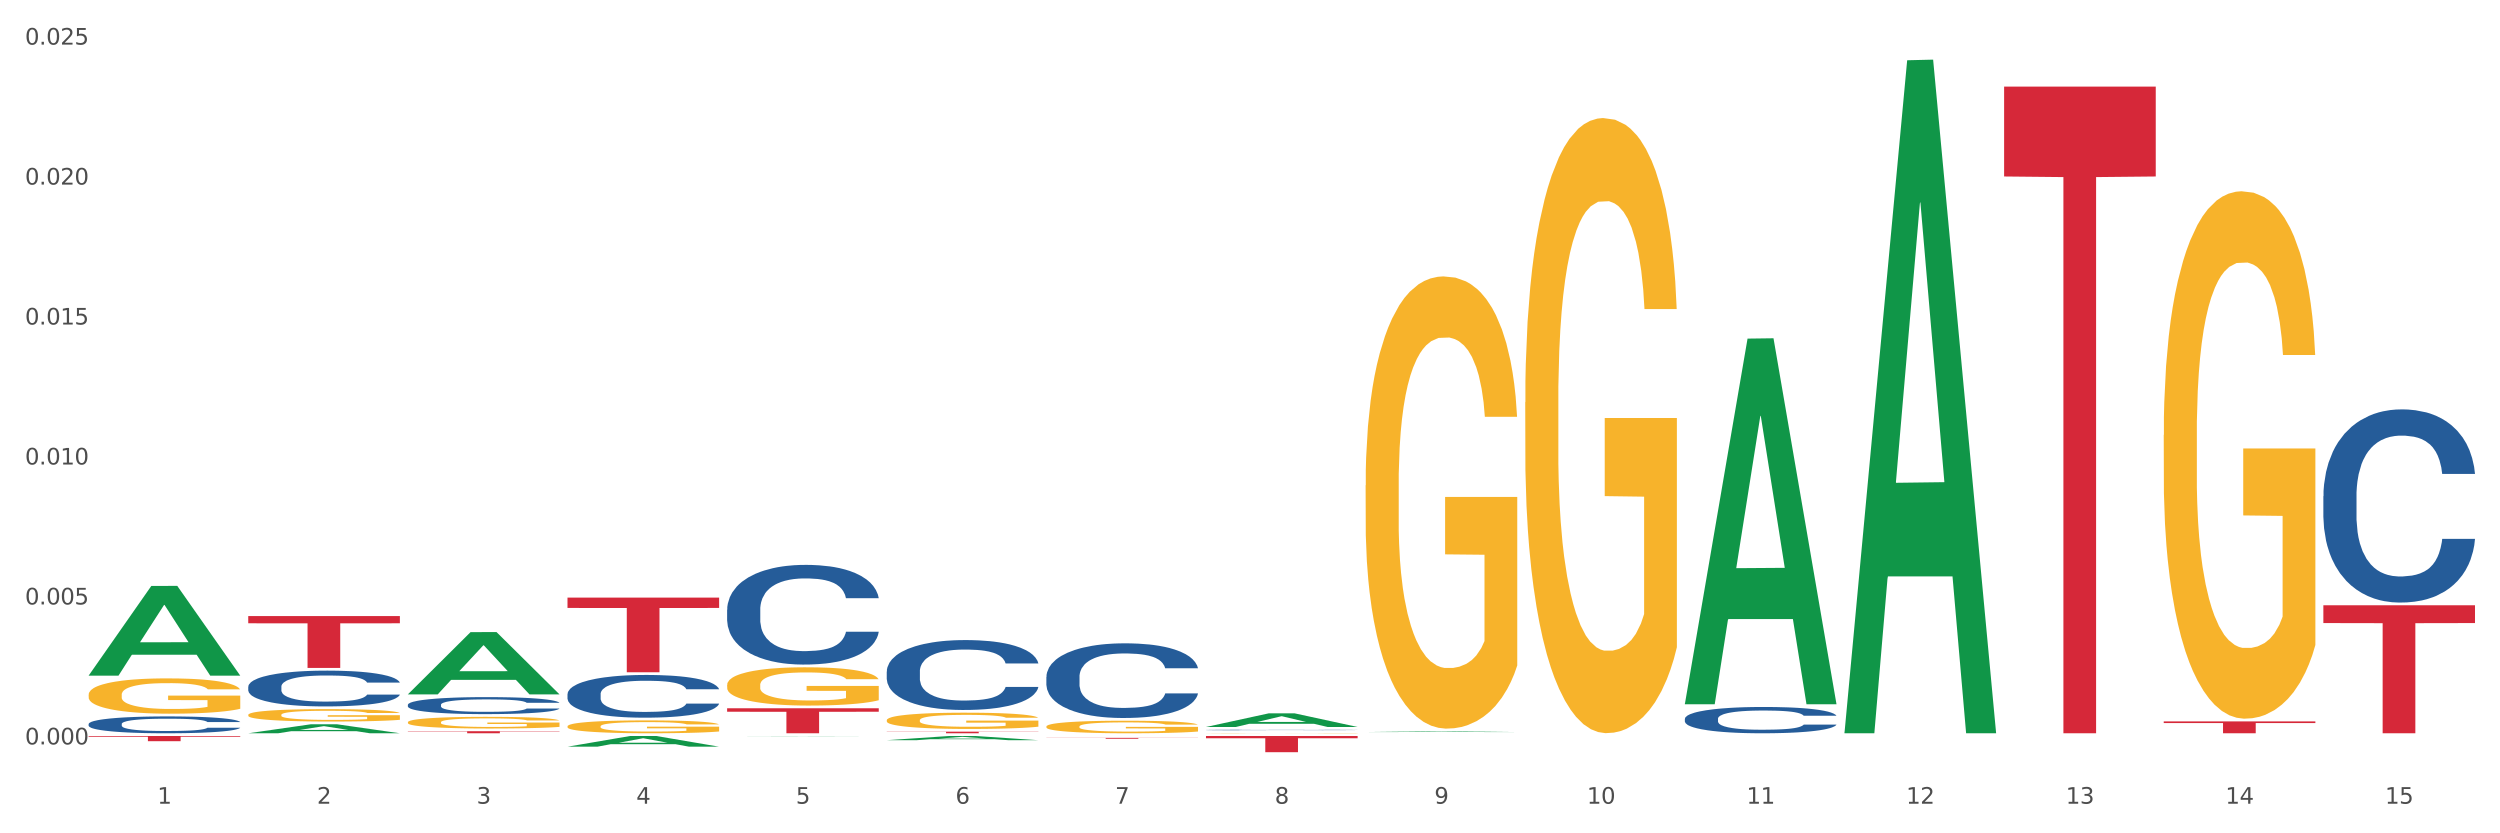 <?xml version="1.0" encoding="utf-8" standalone="no"?>
<!DOCTYPE svg PUBLIC "-//W3C//DTD SVG 1.1//EN"
  "http://www.w3.org/Graphics/SVG/1.1/DTD/svg11.dtd">
<svg xmlns:xlink="http://www.w3.org/1999/xlink" width="1080pt" height="360pt" viewBox="0 0 1080 360" xmlns="http://www.w3.org/2000/svg" version="1.1">
 <rect x="0" y="0" width="1080" height="360" fill="#333333" stroke="none"/>
 <defs>
  <style type="text/css">*{stroke-linejoin: round; stroke-linecap: butt}</style>
 </defs>
 <g id="figure_1">
  <g id="patch_1">
   <path d="M 0 360 
L 1080 360 
L 1080 0 
L 0 0 
z
" style="fill: #ffffff; stroke: #ffffff; stroke-linejoin: miter"/>
  </g>
  <g id="axes_1">
   <g id="matplotlib.axis_1">
    <g id="xtick_1">
     <g id="text_1">
      <!-- 1 -->
      <g style="fill: #4d4d4d" transform="translate(67.984 347.204) scale(0.096 -0.096)">
       <defs>
        <path id="DejaVuSans-31" d="M 794 531 
L 1825 531 
L 1825 4091 
L 703 3866 
L 703 4441 
L 1819 4666 
L 2450 4666 
L 2450 531 
L 3481 531 
L 3481 0 
L 794 0 
L 794 531 
z
" transform="scale(0.016)"/>
       </defs>
       <use xlink:href="#DejaVuSans-31"/>
      </g>
     </g>
    </g>
    <g id="xtick_2">
     <g id="text_2">
      <!-- 2 -->
      <g style="fill: #4d4d4d" transform="translate(136.942 347.204) scale(0.096 -0.096)">
       <defs>
        <path id="DejaVuSans-32" d="M 1228 531 
L 3431 531 
L 3431 0 
L 469 0 
L 469 531 
Q 828 903 1448 1529 
Q 2069 2156 2228 2338 
Q 2531 2678 2651 2914 
Q 2772 3150 2772 3378 
Q 2772 3750 2511 3984 
Q 2250 4219 1831 4219 
Q 1534 4219 1204 4116 
Q 875 4013 500 3803 
L 500 4441 
Q 881 4594 1212 4672 
Q 1544 4750 1819 4750 
Q 2544 4750 2975 4387 
Q 3406 4025 3406 3419 
Q 3406 3131 3298 2873 
Q 3191 2616 2906 2266 
Q 2828 2175 2409 1742 
Q 1991 1309 1228 531 
z
" transform="scale(0.016)"/>
       </defs>
       <use xlink:href="#DejaVuSans-32"/>
      </g>
     </g>
    </g>
    <g id="xtick_3">
     <g id="text_3">
      <!-- 3 -->
      <g style="fill: #4d4d4d" transform="translate(205.899 347.204) scale(0.096 -0.096)">
       <defs>
        <path id="DejaVuSans-33" d="M 2597 2516 
Q 3050 2419 3304 2112 
Q 3559 1806 3559 1356 
Q 3559 666 3084 287 
Q 2609 -91 1734 -91 
Q 1441 -91 1130 -33 
Q 819 25 488 141 
L 488 750 
Q 750 597 1062 519 
Q 1375 441 1716 441 
Q 2309 441 2620 675 
Q 2931 909 2931 1356 
Q 2931 1769 2642 2001 
Q 2353 2234 1838 2234 
L 1294 2234 
L 1294 2753 
L 1863 2753 
Q 2328 2753 2575 2939 
Q 2822 3125 2822 3475 
Q 2822 3834 2567 4026 
Q 2313 4219 1838 4219 
Q 1578 4219 1281 4162 
Q 984 4106 628 3988 
L 628 4550 
Q 988 4650 1302 4700 
Q 1616 4750 1894 4750 
Q 2613 4750 3031 4423 
Q 3450 4097 3450 3541 
Q 3450 3153 3228 2886 
Q 3006 2619 2597 2516 
z
" transform="scale(0.016)"/>
       </defs>
       <use xlink:href="#DejaVuSans-33"/>
      </g>
     </g>
    </g>
    <g id="xtick_4">
     <g id="text_4">
      <!-- 4 -->
      <g style="fill: #4d4d4d" transform="translate(274.857 347.204) scale(0.096 -0.096)">
       <defs>
        <path id="DejaVuSans-34" d="M 2419 4116 
L 825 1625 
L 2419 1625 
L 2419 4116 
z
M 2253 4666 
L 3047 4666 
L 3047 1625 
L 3713 1625 
L 3713 1100 
L 3047 1100 
L 3047 0 
L 2419 0 
L 2419 1100 
L 313 1100 
L 313 1709 
L 2253 4666 
z
" transform="scale(0.016)"/>
       </defs>
       <use xlink:href="#DejaVuSans-34"/>
      </g>
     </g>
    </g>
    <g id="xtick_5">
     <g id="text_5">
      <!-- 5 -->
      <g style="fill: #4d4d4d" transform="translate(343.815 347.204) scale(0.096 -0.096)">
       <defs>
        <path id="DejaVuSans-35" d="M 691 4666 
L 3169 4666 
L 3169 4134 
L 1269 4134 
L 1269 2991 
Q 1406 3038 1543 3061 
Q 1681 3084 1819 3084 
Q 2600 3084 3056 2656 
Q 3513 2228 3513 1497 
Q 3513 744 3044 326 
Q 2575 -91 1722 -91 
Q 1428 -91 1123 -41 
Q 819 9 494 109 
L 494 744 
Q 775 591 1075 516 
Q 1375 441 1709 441 
Q 2250 441 2565 725 
Q 2881 1009 2881 1497 
Q 2881 1984 2565 2268 
Q 2250 2553 1709 2553 
Q 1456 2553 1204 2497 
Q 953 2441 691 2322 
L 691 4666 
z
" transform="scale(0.016)"/>
       </defs>
       <use xlink:href="#DejaVuSans-35"/>
      </g>
     </g>
    </g>
    <g id="xtick_6">
     <g id="text_6">
      <!-- 6 -->
      <g style="fill: #4d4d4d" transform="translate(412.772 347.204) scale(0.096 -0.096)">
       <defs>
        <path id="DejaVuSans-36" d="M 2113 2584 
Q 1688 2584 1439 2293 
Q 1191 2003 1191 1497 
Q 1191 994 1439 701 
Q 1688 409 2113 409 
Q 2538 409 2786 701 
Q 3034 994 3034 1497 
Q 3034 2003 2786 2293 
Q 2538 2584 2113 2584 
z
M 3366 4563 
L 3366 3988 
Q 3128 4100 2886 4159 
Q 2644 4219 2406 4219 
Q 1781 4219 1451 3797 
Q 1122 3375 1075 2522 
Q 1259 2794 1537 2939 
Q 1816 3084 2150 3084 
Q 2853 3084 3261 2657 
Q 3669 2231 3669 1497 
Q 3669 778 3244 343 
Q 2819 -91 2113 -91 
Q 1303 -91 875 529 
Q 447 1150 447 2328 
Q 447 3434 972 4092 
Q 1497 4750 2381 4750 
Q 2619 4750 2861 4703 
Q 3103 4656 3366 4563 
z
" transform="scale(0.016)"/>
       </defs>
       <use xlink:href="#DejaVuSans-36"/>
      </g>
     </g>
    </g>
    <g id="xtick_7">
     <g id="text_7">
      <!-- 7 -->
      <g style="fill: #4d4d4d" transform="translate(481.73 347.204) scale(0.096 -0.096)">
       <defs>
        <path id="DejaVuSans-37" d="M 525 4666 
L 3525 4666 
L 3525 4397 
L 1831 0 
L 1172 0 
L 2766 4134 
L 525 4134 
L 525 4666 
z
" transform="scale(0.016)"/>
       </defs>
       <use xlink:href="#DejaVuSans-37"/>
      </g>
     </g>
    </g>
    <g id="xtick_8">
     <g id="text_8">
      <!-- 8 -->
      <g style="fill: #4d4d4d" transform="translate(550.688 347.204) scale(0.096 -0.096)">
       <defs>
        <path id="DejaVuSans-38" d="M 2034 2216 
Q 1584 2216 1326 1975 
Q 1069 1734 1069 1313 
Q 1069 891 1326 650 
Q 1584 409 2034 409 
Q 2484 409 2743 651 
Q 3003 894 3003 1313 
Q 3003 1734 2745 1975 
Q 2488 2216 2034 2216 
z
M 1403 2484 
Q 997 2584 770 2862 
Q 544 3141 544 3541 
Q 544 4100 942 4425 
Q 1341 4750 2034 4750 
Q 2731 4750 3128 4425 
Q 3525 4100 3525 3541 
Q 3525 3141 3298 2862 
Q 3072 2584 2669 2484 
Q 3125 2378 3379 2068 
Q 3634 1759 3634 1313 
Q 3634 634 3220 271 
Q 2806 -91 2034 -91 
Q 1263 -91 848 271 
Q 434 634 434 1313 
Q 434 1759 690 2068 
Q 947 2378 1403 2484 
z
M 1172 3481 
Q 1172 3119 1398 2916 
Q 1625 2713 2034 2713 
Q 2441 2713 2670 2916 
Q 2900 3119 2900 3481 
Q 2900 3844 2670 4047 
Q 2441 4250 2034 4250 
Q 1625 4250 1398 4047 
Q 1172 3844 1172 3481 
z
" transform="scale(0.016)"/>
       </defs>
       <use xlink:href="#DejaVuSans-38"/>
      </g>
     </g>
    </g>
    <g id="xtick_9">
     <g id="text_9">
      <!-- 9 -->
      <g style="fill: #4d4d4d" transform="translate(619.645 347.204) scale(0.096 -0.096)">
       <defs>
        <path id="DejaVuSans-39" d="M 703 97 
L 703 672 
Q 941 559 1184 500 
Q 1428 441 1663 441 
Q 2288 441 2617 861 
Q 2947 1281 2994 2138 
Q 2813 1869 2534 1725 
Q 2256 1581 1919 1581 
Q 1219 1581 811 2004 
Q 403 2428 403 3163 
Q 403 3881 828 4315 
Q 1253 4750 1959 4750 
Q 2769 4750 3195 4129 
Q 3622 3509 3622 2328 
Q 3622 1225 3098 567 
Q 2575 -91 1691 -91 
Q 1453 -91 1209 -44 
Q 966 3 703 97 
z
M 1959 2075 
Q 2384 2075 2632 2365 
Q 2881 2656 2881 3163 
Q 2881 3666 2632 3958 
Q 2384 4250 1959 4250 
Q 1534 4250 1286 3958 
Q 1038 3666 1038 3163 
Q 1038 2656 1286 2365 
Q 1534 2075 1959 2075 
z
" transform="scale(0.016)"/>
       </defs>
       <use xlink:href="#DejaVuSans-39"/>
      </g>
     </g>
    </g>
    <g id="xtick_10">
     <g id="text_10">
      <!-- 10 -->
      <g style="fill: #4d4d4d" transform="translate(685.549 347.204) scale(0.096 -0.096)">
       <defs>
        <path id="DejaVuSans-30" d="M 2034 4250 
Q 1547 4250 1301 3770 
Q 1056 3291 1056 2328 
Q 1056 1369 1301 889 
Q 1547 409 2034 409 
Q 2525 409 2770 889 
Q 3016 1369 3016 2328 
Q 3016 3291 2770 3770 
Q 2525 4250 2034 4250 
z
M 2034 4750 
Q 2819 4750 3233 4129 
Q 3647 3509 3647 2328 
Q 3647 1150 3233 529 
Q 2819 -91 2034 -91 
Q 1250 -91 836 529 
Q 422 1150 422 2328 
Q 422 3509 836 4129 
Q 1250 4750 2034 4750 
z
" transform="scale(0.016)"/>
       </defs>
       <use xlink:href="#DejaVuSans-31"/>
       <use xlink:href="#DejaVuSans-30" transform="translate(63.623 0)"/>
      </g>
     </g>
    </g>
    <g id="xtick_11">
     <g id="text_11">
      <!-- 11 -->
      <g style="fill: #4d4d4d" transform="translate(754.506 347.204) scale(0.096 -0.096)">
       <use xlink:href="#DejaVuSans-31"/>
       <use xlink:href="#DejaVuSans-31" transform="translate(63.623 0)"/>
      </g>
     </g>
    </g>
    <g id="xtick_12">
     <g id="text_12">
      <!-- 12 -->
      <g style="fill: #4d4d4d" transform="translate(823.464 347.204) scale(0.096 -0.096)">
       <use xlink:href="#DejaVuSans-31"/>
       <use xlink:href="#DejaVuSans-32" transform="translate(63.623 0)"/>
      </g>
     </g>
    </g>
    <g id="xtick_13">
     <g id="text_13">
      <!-- 13 -->
      <g style="fill: #4d4d4d" transform="translate(892.422 347.204) scale(0.096 -0.096)">
       <use xlink:href="#DejaVuSans-31"/>
       <use xlink:href="#DejaVuSans-33" transform="translate(63.623 0)"/>
      </g>
     </g>
    </g>
    <g id="xtick_14">
     <g id="text_14">
      <!-- 14 -->
      <g style="fill: #4d4d4d" transform="translate(961.379 347.204) scale(0.096 -0.096)">
       <use xlink:href="#DejaVuSans-31"/>
       <use xlink:href="#DejaVuSans-34" transform="translate(63.623 0)"/>
      </g>
     </g>
    </g>
    <g id="xtick_15">
     <g id="text_15">
      <!-- 15 -->
      <g style="fill: #4d4d4d" transform="translate(1030.337 347.204) scale(0.096 -0.096)">
       <use xlink:href="#DejaVuSans-31"/>
       <use xlink:href="#DejaVuSans-35" transform="translate(63.623 0)"/>
      </g>
     </g>
    </g>
    <g id="xtick_16"/>
    <g id="xtick_17"/>
    <g id="xtick_18"/>
    <g id="xtick_19"/>
    <g id="xtick_20"/>
    <g id="xtick_21"/>
    <g id="xtick_22"/>
    <g id="xtick_23"/>
    <g id="xtick_24"/>
    <g id="xtick_25"/>
    <g id="xtick_26"/>
    <g id="xtick_27"/>
    <g id="xtick_28"/>
    <g id="xtick_29"/>
   </g>
   <g id="matplotlib.axis_2">
    <g id="ytick_1">
     <g id="text_16">
      <!-- 0.000 -->
      <g style="fill: #4d4d4d" transform="translate(10.8 321.591) scale(0.096 -0.096)">
       <defs>
        <path id="DejaVuSans-2e" d="M 684 794 
L 1344 794 
L 1344 0 
L 684 0 
L 684 794 
z
" transform="scale(0.016)"/>
       </defs>
       <use xlink:href="#DejaVuSans-30"/>
       <use xlink:href="#DejaVuSans-2e" transform="translate(63.623 0)"/>
       <use xlink:href="#DejaVuSans-30" transform="translate(95.41 0)"/>
       <use xlink:href="#DejaVuSans-30" transform="translate(159.033 0)"/>
       <use xlink:href="#DejaVuSans-30" transform="translate(222.656 0)"/>
      </g>
     </g>
    </g>
    <g id="ytick_2">
     <g id="text_17">
      <!-- 0.005 -->
      <g style="fill: #4d4d4d" transform="translate(10.8 261.127) scale(0.096 -0.096)">
       <use xlink:href="#DejaVuSans-30"/>
       <use xlink:href="#DejaVuSans-2e" transform="translate(63.623 0)"/>
       <use xlink:href="#DejaVuSans-30" transform="translate(95.41 0)"/>
       <use xlink:href="#DejaVuSans-30" transform="translate(159.033 0)"/>
       <use xlink:href="#DejaVuSans-35" transform="translate(222.656 0)"/>
      </g>
     </g>
    </g>
    <g id="ytick_3">
     <g id="text_18">
      <!-- 0.010 -->
      <g style="fill: #4d4d4d" transform="translate(10.8 200.664) scale(0.096 -0.096)">
       <use xlink:href="#DejaVuSans-30"/>
       <use xlink:href="#DejaVuSans-2e" transform="translate(63.623 0)"/>
       <use xlink:href="#DejaVuSans-30" transform="translate(95.41 0)"/>
       <use xlink:href="#DejaVuSans-31" transform="translate(159.033 0)"/>
       <use xlink:href="#DejaVuSans-30" transform="translate(222.656 0)"/>
      </g>
     </g>
    </g>
    <g id="ytick_4">
     <g id="text_19">
      <!-- 0.015 -->
      <g style="fill: #4d4d4d" transform="translate(10.8 140.2) scale(0.096 -0.096)">
       <use xlink:href="#DejaVuSans-30"/>
       <use xlink:href="#DejaVuSans-2e" transform="translate(63.623 0)"/>
       <use xlink:href="#DejaVuSans-30" transform="translate(95.41 0)"/>
       <use xlink:href="#DejaVuSans-31" transform="translate(159.033 0)"/>
       <use xlink:href="#DejaVuSans-35" transform="translate(222.656 0)"/>
      </g>
     </g>
    </g>
    <g id="ytick_5">
     <g id="text_20">
      <!-- 0.020 -->
      <g style="fill: #4d4d4d" transform="translate(10.8 79.737) scale(0.096 -0.096)">
       <use xlink:href="#DejaVuSans-30"/>
       <use xlink:href="#DejaVuSans-2e" transform="translate(63.623 0)"/>
       <use xlink:href="#DejaVuSans-30" transform="translate(95.41 0)"/>
       <use xlink:href="#DejaVuSans-32" transform="translate(159.033 0)"/>
       <use xlink:href="#DejaVuSans-30" transform="translate(222.656 0)"/>
      </g>
     </g>
    </g>
    <g id="ytick_6">
     <g id="text_21">
      <!-- 0.025 -->
      <g style="fill: #4d4d4d" transform="translate(10.8 19.273) scale(0.096 -0.096)">
       <use xlink:href="#DejaVuSans-30"/>
       <use xlink:href="#DejaVuSans-2e" transform="translate(63.623 0)"/>
       <use xlink:href="#DejaVuSans-30" transform="translate(95.41 0)"/>
       <use xlink:href="#DejaVuSans-32" transform="translate(159.033 0)"/>
       <use xlink:href="#DejaVuSans-35" transform="translate(222.656 0)"/>
      </g>
     </g>
    </g>
    <g id="ytick_7"/>
    <g id="ytick_8"/>
    <g id="ytick_9"/>
    <g id="ytick_10"/>
    <g id="ytick_11"/>
   </g>
   <g id="PolyCollection_1">
    <path d="M 38.283 291.821 
L 38.351 291.785 
L 65.365 253.132 
L 76.576 253.096 
L 103.793 291.894 
L 90.826 291.894 
L 84.95 282.859 
L 57.058 282.859 
L 56.855 283.005 
L 51.182 291.894 
L 38.283 291.894 
L 38.283 291.821 
L 60.57 277.468 
L 81.438 277.431 
L 71.105 261.366 
L 70.97 261.293 
L 70.835 261.402 
L 60.502 277.431 
L 60.57 277.468 
L 38.283 291.821 
z
" clip-path="url(#pf6e5eba7eb)" style="fill: #109648"/>
    <path d="M 245.156 313.782 
L 245.233 313.776 
L 245.233 313.593 
L 245.388 313.436 
L 246.161 313.055 
L 247.322 312.74 
L 248.172 312.572 
L 249.023 312.435 
L 250.029 312.298 
L 251.266 312.155 
L 253.509 311.947 
L 254.901 311.84 
L 256.603 311.728 
L 259.697 311.566 
L 261.939 311.474 
L 264.26 311.398 
L 268.05 311.306 
L 270.525 311.266 
L 273.154 311.235 
L 276.325 311.215 
L 278.723 311.21 
L 283.982 311.225 
L 288.468 311.271 
L 290.634 311.306 
L 293.418 311.367 
L 294.888 311.408 
L 297.285 311.489 
L 299.76 311.596 
L 301.462 311.688 
L 304.014 311.86 
L 305.948 312.033 
L 307.727 312.247 
L 308.655 312.394 
L 309.351 312.531 
L 309.97 312.689 
L 310.588 312.938 
L 296.667 312.938 
L 296.125 312.76 
L 295.274 312.592 
L 294.037 312.43 
L 292.954 312.328 
L 291.098 312.201 
L 289.396 312.12 
L 287.617 312.059 
L 285.452 312.008 
L 283.75 311.982 
L 281.353 311.962 
L 276.635 311.967 
L 273.464 312.008 
L 271.298 312.059 
L 269.906 312.104 
L 268.668 312.155 
L 267.276 312.226 
L 265.652 312.333 
L 264.492 312.43 
L 263.332 312.552 
L 262.404 312.674 
L 261.553 312.816 
L 260.857 312.968 
L 260.315 313.126 
L 259.851 313.319 
L 259.464 313.639 
L 259.464 314.335 
L 259.619 314.493 
L 260.006 314.701 
L 260.47 314.859 
L 261.243 315.047 
L 261.939 315.174 
L 263.254 315.357 
L 264.724 315.509 
L 265.884 315.606 
L 267.044 315.687 
L 269.055 315.799 
L 271.298 315.891 
L 273.232 315.947 
L 275.861 315.997 
L 277.64 316.018 
L 279.187 316.028 
L 282.977 316.028 
L 285.684 316.013 
L 288.7 315.977 
L 291.021 315.931 
L 292.954 315.875 
L 295.12 315.784 
L 296.512 315.698 
L 296.512 314.635 
L 279.496 314.63 
L 279.496 313.924 
L 310.666 313.924 
L 310.666 315.997 
L 309.351 316.104 
L 307.881 316.201 
L 306.335 316.287 
L 304.014 316.394 
L 301.23 316.495 
L 298.755 316.567 
L 296.125 316.628 
L 293.031 316.683 
L 289.01 316.734 
L 286.535 316.755 
L 283.441 316.77 
L 279.806 316.775 
L 276.635 316.765 
L 273.541 316.739 
L 270.293 316.694 
L 267.121 316.628 
L 264.724 316.561 
L 262.326 316.48 
L 259.774 316.373 
L 257.763 316.272 
L 256.216 316.18 
L 254.515 316.063 
L 252.658 315.911 
L 251.266 315.774 
L 250.029 315.631 
L 248.714 315.448 
L 247.786 315.291 
L 246.858 315.093 
L 246.316 314.945 
L 245.697 314.717 
L 245.233 314.396 
L 245.156 313.782 
z
" clip-path="url(#pf6e5eba7eb)" style="fill: #f7b32b"/>
    <path d="M 314.114 295.913 
L 314.191 295.898 
L 314.191 295.354 
L 314.346 294.886 
L 315.119 293.753 
L 316.279 292.816 
L 317.13 292.317 
L 317.981 291.91 
L 318.986 291.502 
L 320.224 291.079 
L 322.467 290.459 
L 323.859 290.142 
L 325.56 289.81 
L 328.654 289.326 
L 330.897 289.054 
L 333.217 288.828 
L 337.007 288.556 
L 339.482 288.435 
L 342.112 288.344 
L 345.283 288.284 
L 347.681 288.269 
L 352.94 288.314 
L 357.426 288.45 
L 359.591 288.556 
L 362.376 288.737 
L 363.845 288.858 
L 366.243 289.1 
L 368.718 289.417 
L 370.42 289.689 
L 372.972 290.203 
L 374.905 290.716 
L 376.684 291.351 
L 377.612 291.789 
L 378.309 292.197 
L 378.927 292.665 
L 379.546 293.405 
L 365.624 293.405 
L 365.083 292.876 
L 364.232 292.378 
L 362.995 291.894 
L 361.912 291.592 
L 360.056 291.215 
L 358.354 290.973 
L 356.575 290.792 
L 354.409 290.641 
L 352.708 290.565 
L 350.31 290.505 
L 345.592 290.52 
L 342.421 290.641 
L 340.256 290.792 
L 338.863 290.928 
L 337.626 291.079 
L 336.234 291.29 
L 334.61 291.607 
L 333.449 291.894 
L 332.289 292.257 
L 331.361 292.62 
L 330.51 293.043 
L 329.814 293.496 
L 329.273 293.964 
L 328.809 294.538 
L 328.422 295.49 
L 328.422 297.559 
L 328.577 298.028 
L 328.964 298.647 
L 329.428 299.115 
L 330.201 299.674 
L 330.897 300.052 
L 332.212 300.596 
L 333.681 301.049 
L 334.842 301.336 
L 336.002 301.578 
L 338.013 301.91 
L 340.256 302.182 
L 342.189 302.348 
L 344.819 302.499 
L 346.598 302.56 
L 348.145 302.59 
L 351.935 302.59 
L 354.642 302.545 
L 357.658 302.439 
L 359.978 302.303 
L 361.912 302.137 
L 364.077 301.865 
L 365.47 301.608 
L 365.47 298.451 
L 348.454 298.436 
L 348.454 296.336 
L 379.623 296.336 
L 379.623 302.499 
L 378.309 302.817 
L 376.839 303.104 
L 375.292 303.36 
L 372.972 303.678 
L 370.188 303.98 
L 367.713 304.191 
L 365.083 304.373 
L 361.989 304.539 
L 357.967 304.69 
L 355.492 304.75 
L 352.399 304.796 
L 348.763 304.811 
L 345.592 304.78 
L 342.499 304.705 
L 339.25 304.569 
L 336.079 304.373 
L 333.681 304.176 
L 331.284 303.934 
L 328.732 303.617 
L 326.721 303.315 
L 325.174 303.043 
L 323.472 302.696 
L 321.616 302.243 
L 320.224 301.835 
L 318.986 301.412 
L 317.671 300.868 
L 316.743 300.4 
L 315.815 299.81 
L 315.274 299.372 
L 314.655 298.692 
L 314.191 297.741 
L 314.114 295.913 
z
" clip-path="url(#pf6e5eba7eb)" style="fill: #f7b32b"/>
    <path d="M 383.071 311.128 
L 383.149 311.121 
L 383.149 310.89 
L 383.303 310.692 
L 384.077 310.21 
L 385.237 309.813 
L 386.088 309.601 
L 386.938 309.428 
L 387.944 309.255 
L 389.181 309.075 
L 391.424 308.812 
L 392.817 308.677 
L 394.518 308.536 
L 397.612 308.331 
L 399.855 308.215 
L 402.175 308.119 
L 405.965 308.004 
L 408.44 307.952 
L 411.07 307.914 
L 414.241 307.888 
L 416.638 307.882 
L 421.898 307.901 
L 426.384 307.959 
L 428.549 308.004 
L 431.334 308.081 
L 432.803 308.132 
L 435.201 308.235 
L 437.676 308.369 
L 439.377 308.485 
L 441.93 308.703 
L 443.863 308.921 
L 445.642 309.19 
L 446.57 309.377 
L 447.266 309.55 
L 447.885 309.749 
L 448.504 310.063 
L 434.582 310.063 
L 434.041 309.838 
L 433.19 309.627 
L 431.952 309.421 
L 430.869 309.293 
L 429.013 309.133 
L 427.312 309.03 
L 425.533 308.953 
L 423.367 308.889 
L 421.666 308.857 
L 419.268 308.831 
L 414.55 308.838 
L 411.379 308.889 
L 409.213 308.953 
L 407.821 309.011 
L 406.584 309.075 
L 405.191 309.165 
L 403.567 309.3 
L 402.407 309.421 
L 401.247 309.575 
L 400.319 309.729 
L 399.468 309.909 
L 398.772 310.101 
L 398.231 310.3 
L 397.767 310.544 
L 397.38 310.948 
L 397.38 311.827 
L 397.534 312.026 
L 397.921 312.289 
L 398.385 312.488 
L 399.159 312.725 
L 399.855 312.886 
L 401.17 313.117 
L 402.639 313.309 
L 403.799 313.431 
L 404.959 313.534 
L 406.97 313.675 
L 409.213 313.79 
L 411.147 313.861 
L 413.777 313.925 
L 415.555 313.951 
L 417.102 313.963 
L 420.892 313.963 
L 423.599 313.944 
L 426.616 313.899 
L 428.936 313.841 
L 430.869 313.771 
L 433.035 313.655 
L 434.427 313.546 
L 434.427 312.206 
L 417.412 312.199 
L 417.412 311.307 
L 448.581 311.307 
L 448.581 313.925 
L 447.266 314.06 
L 445.797 314.181 
L 444.25 314.291 
L 441.93 314.425 
L 439.145 314.554 
L 436.67 314.643 
L 434.041 314.72 
L 430.947 314.791 
L 426.925 314.855 
L 424.45 314.881 
L 421.356 314.9 
L 417.721 314.906 
L 414.55 314.894 
L 411.456 314.861 
L 408.208 314.804 
L 405.037 314.72 
L 402.639 314.637 
L 400.242 314.534 
L 397.689 314.4 
L 395.678 314.271 
L 394.131 314.156 
L 392.43 314.008 
L 390.574 313.816 
L 389.181 313.643 
L 387.944 313.463 
L 386.629 313.232 
L 385.701 313.033 
L 384.773 312.783 
L 384.231 312.597 
L 383.613 312.308 
L 383.149 311.904 
L 383.071 311.128 
z
" clip-path="url(#pf6e5eba7eb)" style="fill: #f7b32b"/>
    <path d="M 452.029 313.854 
L 452.106 313.849 
L 452.106 313.671 
L 452.261 313.517 
L 453.034 313.145 
L 454.195 312.837 
L 455.045 312.674 
L 455.896 312.54 
L 456.902 312.406 
L 458.139 312.267 
L 460.382 312.064 
L 461.774 311.96 
L 463.476 311.851 
L 466.569 311.692 
L 468.812 311.603 
L 471.133 311.528 
L 474.923 311.439 
L 477.398 311.399 
L 480.027 311.37 
L 483.198 311.35 
L 485.596 311.345 
L 490.855 311.36 
L 495.341 311.404 
L 497.507 311.439 
L 500.291 311.499 
L 501.761 311.538 
L 504.158 311.618 
L 506.633 311.722 
L 508.335 311.811 
L 510.887 311.98 
L 512.821 312.148 
L 514.6 312.356 
L 515.528 312.5 
L 516.224 312.634 
L 516.843 312.788 
L 517.461 313.031 
L 503.54 313.031 
L 502.998 312.857 
L 502.147 312.694 
L 500.91 312.535 
L 499.827 312.436 
L 497.971 312.312 
L 496.269 312.232 
L 494.49 312.173 
L 492.325 312.123 
L 490.623 312.099 
L 488.226 312.079 
L 483.508 312.084 
L 480.337 312.123 
L 478.171 312.173 
L 476.779 312.218 
L 475.541 312.267 
L 474.149 312.337 
L 472.525 312.441 
L 471.365 312.535 
L 470.205 312.654 
L 469.277 312.773 
L 468.426 312.912 
L 467.73 313.061 
L 467.188 313.214 
L 466.724 313.403 
L 466.337 313.715 
L 466.337 314.395 
L 466.492 314.548 
L 466.879 314.752 
L 467.343 314.905 
L 468.116 315.089 
L 468.812 315.213 
L 470.127 315.391 
L 471.597 315.54 
L 472.757 315.634 
L 473.917 315.714 
L 475.928 315.823 
L 478.171 315.912 
L 480.105 315.967 
L 482.734 316.016 
L 484.513 316.036 
L 486.06 316.046 
L 489.85 316.046 
L 492.557 316.031 
L 495.573 315.996 
L 497.894 315.952 
L 499.827 315.897 
L 501.993 315.808 
L 503.385 315.724 
L 503.385 314.687 
L 486.369 314.682 
L 486.369 313.993 
L 517.539 313.993 
L 517.539 316.016 
L 516.224 316.12 
L 514.754 316.215 
L 513.208 316.299 
L 510.887 316.403 
L 508.103 316.502 
L 505.628 316.572 
L 502.998 316.631 
L 499.904 316.686 
L 495.883 316.735 
L 493.408 316.755 
L 490.314 316.77 
L 486.679 316.775 
L 483.508 316.765 
L 480.414 316.74 
L 477.166 316.696 
L 473.994 316.631 
L 471.597 316.567 
L 469.199 316.487 
L 466.647 316.383 
L 464.636 316.284 
L 463.089 316.195 
L 461.387 316.081 
L 459.531 315.932 
L 458.139 315.798 
L 456.902 315.659 
L 455.587 315.481 
L 454.659 315.327 
L 453.731 315.133 
L 453.189 314.99 
L 452.57 314.767 
L 452.106 314.454 
L 452.029 313.854 
z
" clip-path="url(#pf6e5eba7eb)" style="fill: #f7b32b"/>
    <path d="M 520.987 316.719 
L 521.064 316.719 
L 521.064 316.715 
L 521.219 316.713 
L 521.992 316.705 
L 523.152 316.7 
L 524.003 316.696 
L 524.854 316.694 
L 525.859 316.691 
L 527.097 316.689 
L 529.34 316.685 
L 530.732 316.683 
L 532.433 316.681 
L 535.527 316.678 
L 537.77 316.676 
L 540.09 316.674 
L 543.88 316.673 
L 546.355 316.672 
L 548.985 316.671 
L 552.156 316.671 
L 554.554 316.671 
L 559.813 316.671 
L 564.299 316.672 
L 566.464 316.673 
L 569.249 316.674 
L 570.718 316.675 
L 573.116 316.676 
L 575.591 316.678 
L 577.293 316.68 
L 579.845 316.683 
L 581.778 316.686 
L 583.557 316.69 
L 584.485 316.693 
L 585.182 316.696 
L 585.8 316.699 
L 586.419 316.703 
L 572.497 316.703 
L 571.956 316.7 
L 571.105 316.697 
L 569.868 316.694 
L 568.785 316.692 
L 566.929 316.689 
L 565.227 316.688 
L 563.448 316.687 
L 561.282 316.686 
L 559.581 316.685 
L 557.183 316.685 
L 552.465 316.685 
L 549.294 316.686 
L 547.129 316.687 
L 545.736 316.688 
L 544.499 316.689 
L 543.107 316.69 
L 541.483 316.692 
L 540.322 316.694 
L 539.162 316.696 
L 538.234 316.698 
L 537.383 316.701 
L 536.687 316.704 
L 536.146 316.707 
L 535.682 316.71 
L 535.295 316.716 
L 535.295 316.729 
L 535.45 316.732 
L 535.837 316.736 
L 536.301 316.739 
L 537.074 316.743 
L 537.77 316.745 
L 539.085 316.748 
L 540.554 316.751 
L 541.715 316.753 
L 542.875 316.755 
L 544.886 316.757 
L 547.129 316.758 
L 549.062 316.759 
L 551.692 316.76 
L 553.471 316.761 
L 555.018 316.761 
L 558.807 316.761 
L 561.515 316.761 
L 564.531 316.76 
L 566.851 316.759 
L 568.785 316.758 
L 570.95 316.756 
L 572.343 316.755 
L 572.343 316.735 
L 555.327 316.735 
L 555.327 316.722 
L 586.496 316.722 
L 586.496 316.76 
L 585.182 316.762 
L 583.712 316.764 
L 582.165 316.766 
L 579.845 316.768 
L 577.061 316.77 
L 574.586 316.771 
L 571.956 316.772 
L 568.862 316.773 
L 564.84 316.774 
L 562.365 316.775 
L 559.272 316.775 
L 555.636 316.775 
L 552.465 316.775 
L 549.372 316.774 
L 546.123 316.773 
L 542.952 316.772 
L 540.554 316.771 
L 538.157 316.769 
L 535.604 316.767 
L 533.594 316.766 
L 532.047 316.764 
L 530.345 316.762 
L 528.489 316.759 
L 527.097 316.756 
L 525.859 316.754 
L 524.544 316.75 
L 523.616 316.747 
L 522.688 316.744 
L 522.147 316.741 
L 521.528 316.736 
L 521.064 316.731 
L 520.987 316.719 
z
" clip-path="url(#pf6e5eba7eb)" style="fill: #f7b32b"/>
    <path d="M 589.944 209.681 
L 590.022 209.503 
L 590.022 203.08 
L 590.176 197.548 
L 590.95 184.167 
L 592.11 173.105 
L 592.961 167.217 
L 593.811 162.399 
L 594.817 157.582 
L 596.054 152.586 
L 598.297 145.271 
L 599.69 141.524 
L 601.391 137.599 
L 604.485 131.889 
L 606.728 128.678 
L 609.048 126.001 
L 612.838 122.79 
L 615.313 121.362 
L 617.943 120.292 
L 621.114 119.578 
L 623.511 119.4 
L 628.771 119.935 
L 633.257 121.541 
L 635.422 122.79 
L 638.206 124.931 
L 639.676 126.358 
L 642.074 129.213 
L 644.549 132.96 
L 646.25 136.171 
L 648.803 142.238 
L 650.736 148.304 
L 652.515 155.798 
L 653.443 160.972 
L 654.139 165.789 
L 654.758 171.32 
L 655.377 180.063 
L 641.455 180.063 
L 640.914 173.818 
L 640.063 167.93 
L 638.825 162.221 
L 637.742 158.652 
L 635.886 154.192 
L 634.185 151.337 
L 632.406 149.196 
L 630.24 147.412 
L 628.539 146.52 
L 626.141 145.806 
L 621.423 145.985 
L 618.252 147.412 
L 616.086 149.196 
L 614.694 150.802 
L 613.457 152.586 
L 612.064 155.084 
L 610.44 158.831 
L 609.28 162.221 
L 608.12 166.503 
L 607.192 170.785 
L 606.341 175.781 
L 605.645 181.134 
L 605.104 186.665 
L 604.639 193.445 
L 604.253 204.685 
L 604.253 229.129 
L 604.407 234.66 
L 604.794 241.976 
L 605.258 247.507 
L 606.032 254.108 
L 606.728 258.569 
L 608.043 264.992 
L 609.512 270.345 
L 610.672 273.735 
L 611.832 276.589 
L 613.843 280.515 
L 616.086 283.726 
L 618.02 285.689 
L 620.65 287.473 
L 622.428 288.187 
L 623.975 288.544 
L 627.765 288.544 
L 630.472 288.008 
L 633.489 286.76 
L 635.809 285.154 
L 637.742 283.191 
L 639.908 279.98 
L 641.3 276.946 
L 641.3 239.656 
L 624.285 239.478 
L 624.285 214.677 
L 655.454 214.677 
L 655.454 287.473 
L 654.139 291.22 
L 652.67 294.61 
L 651.123 297.643 
L 648.803 301.39 
L 646.018 304.959 
L 643.543 307.457 
L 640.914 309.598 
L 637.82 311.56 
L 633.798 313.344 
L 631.323 314.058 
L 628.229 314.593 
L 624.594 314.772 
L 621.423 314.415 
L 618.329 313.523 
L 615.081 311.917 
L 611.91 309.598 
L 609.512 307.278 
L 607.114 304.423 
L 604.562 300.676 
L 602.551 297.108 
L 601.004 293.896 
L 599.303 289.793 
L 597.447 284.44 
L 596.054 279.623 
L 594.817 274.627 
L 593.502 268.204 
L 592.574 262.673 
L 591.646 255.714 
L 591.104 250.54 
L 590.486 242.511 
L 590.022 231.27 
L 589.944 209.681 
z
" clip-path="url(#pf6e5eba7eb)" style="fill: #f7b32b"/>
    <path d="M 658.902 173.79 
L 658.979 173.548 
L 658.979 164.811 
L 659.134 157.288 
L 659.907 139.087 
L 661.068 124.04 
L 661.918 116.032 
L 662.769 109.479 
L 663.775 102.927 
L 665.012 96.131 
L 667.255 86.181 
L 668.647 81.085 
L 670.349 75.746 
L 673.442 67.98 
L 675.685 63.612 
L 678.006 59.972 
L 681.796 55.603 
L 684.271 53.662 
L 686.9 52.206 
L 690.071 51.235 
L 692.469 50.992 
L 697.728 51.72 
L 702.214 53.904 
L 704.38 55.603 
L 707.164 58.515 
L 708.634 60.457 
L 711.031 64.34 
L 713.506 69.436 
L 715.208 73.805 
L 717.76 82.056 
L 719.694 90.307 
L 721.473 100.5 
L 722.401 107.538 
L 723.097 114.09 
L 723.716 121.613 
L 724.334 133.505 
L 710.413 133.505 
L 709.871 125.011 
L 709.02 117.002 
L 707.783 109.236 
L 706.7 104.383 
L 704.844 98.316 
L 703.142 94.433 
L 701.363 91.52 
L 699.198 89.094 
L 697.496 87.88 
L 695.099 86.909 
L 690.381 87.152 
L 687.21 89.094 
L 685.044 91.52 
L 683.652 93.705 
L 682.414 96.131 
L 681.022 99.529 
L 679.398 104.625 
L 678.238 109.236 
L 677.078 115.061 
L 676.149 120.885 
L 675.299 127.68 
L 674.603 134.961 
L 674.061 142.484 
L 673.597 151.706 
L 673.21 166.995 
L 673.21 200.243 
L 673.365 207.766 
L 673.752 217.716 
L 674.216 225.239 
L 674.989 234.219 
L 675.685 240.286 
L 677 249.022 
L 678.47 256.303 
L 679.63 260.914 
L 680.79 264.797 
L 682.801 270.136 
L 685.044 274.504 
L 686.978 277.174 
L 689.607 279.601 
L 691.386 280.571 
L 692.933 281.057 
L 696.723 281.057 
L 699.43 280.329 
L 702.446 278.63 
L 704.767 276.446 
L 706.7 273.776 
L 708.866 269.408 
L 710.258 265.282 
L 710.258 214.561 
L 693.242 214.319 
L 693.242 180.585 
L 724.412 180.585 
L 724.412 279.601 
L 723.097 284.697 
L 721.627 289.308 
L 720.08 293.434 
L 717.76 298.53 
L 714.976 303.384 
L 712.501 306.781 
L 709.871 309.693 
L 706.777 312.363 
L 702.756 314.79 
L 700.281 315.76 
L 697.187 316.489 
L 693.552 316.731 
L 690.381 316.246 
L 687.287 315.032 
L 684.039 312.848 
L 680.867 309.693 
L 678.47 306.538 
L 676.072 302.656 
L 673.52 297.559 
L 671.509 292.705 
L 669.962 288.337 
L 668.26 282.755 
L 666.404 275.475 
L 665.012 268.922 
L 663.775 262.127 
L 662.46 253.391 
L 661.532 245.867 
L 660.603 236.403 
L 660.062 229.365 
L 659.443 218.444 
L 658.979 203.155 
L 658.902 173.79 
z
" clip-path="url(#pf6e5eba7eb)" style="fill: #f7b32b"/>
    <path d="M 1003.69 261.48 
L 1069.2 261.48 
L 1069.2 269.164 
L 1043.431 269.216 
L 1043.431 316.775 
L 1029.304 316.775 
L 1029.304 269.216 
L 1003.69 269.164 
L 1003.69 261.532 
L 1003.69 261.48 
z
" clip-path="url(#pf6e5eba7eb)" style="fill: #d62839"/>
    <path d="M 865.775 37.419 
L 931.285 37.419 
L 931.285 76.24 
L 905.515 76.503 
L 905.515 316.775 
L 891.389 316.775 
L 891.389 76.503 
L 865.775 76.24 
L 865.775 37.681 
L 865.775 37.419 
z
" clip-path="url(#pf6e5eba7eb)" style="fill: #d62839"/>
    <path d="M 520.987 317.944 
L 586.496 317.944 
L 586.496 318.917 
L 560.727 318.924 
L 560.727 324.95 
L 546.601 324.95 
L 546.601 318.924 
L 520.987 318.917 
L 520.987 317.95 
L 520.987 317.944 
z
" clip-path="url(#pf6e5eba7eb)" style="fill: #d62839"/>
    <path d="M 452.029 318.749 
L 517.539 318.749 
L 517.539 318.803 
L 491.769 318.803 
L 491.769 319.137 
L 477.643 319.137 
L 477.643 318.803 
L 452.029 318.803 
L 452.029 318.749 
L 452.029 318.749 
z
" clip-path="url(#pf6e5eba7eb)" style="fill: #d62839"/>
    <path d="M 383.071 316.075 
L 448.581 316.075 
L 448.581 316.172 
L 422.812 316.173 
L 422.812 316.775 
L 408.685 316.775 
L 408.685 316.173 
L 383.071 316.172 
L 383.071 316.076 
L 383.071 316.075 
z
" clip-path="url(#pf6e5eba7eb)" style="fill: #d62839"/>
    <path d="M 314.114 305.979 
L 379.623 305.979 
L 379.623 307.48 
L 353.854 307.49 
L 353.854 316.775 
L 339.728 316.775 
L 339.728 307.49 
L 314.114 307.48 
L 314.114 305.99 
L 314.114 305.979 
z
" clip-path="url(#pf6e5eba7eb)" style="fill: #d62839"/>
    <path d="M 245.156 258.152 
L 310.666 258.152 
L 310.666 262.635 
L 284.897 262.666 
L 284.897 290.411 
L 270.77 290.411 
L 270.77 262.666 
L 245.156 262.635 
L 245.156 258.183 
L 245.156 258.152 
z
" clip-path="url(#pf6e5eba7eb)" style="fill: #d62839"/>
    <path d="M 176.198 315.884 
L 241.708 315.884 
L 241.708 316.008 
L 215.939 316.009 
L 215.939 316.775 
L 201.812 316.775 
L 201.812 316.009 
L 176.198 316.008 
L 176.198 315.885 
L 176.198 315.884 
z
" clip-path="url(#pf6e5eba7eb)" style="fill: #d62839"/>
    <path d="M 107.241 266.151 
L 172.75 266.151 
L 172.75 269.263 
L 146.981 269.284 
L 146.981 288.543 
L 132.855 288.543 
L 132.855 269.284 
L 107.241 269.263 
L 107.241 266.172 
L 107.241 266.151 
z
" clip-path="url(#pf6e5eba7eb)" style="fill: #d62839"/>
    <path d="M 38.283 317.944 
L 103.793 317.944 
L 103.793 318.257 
L 78.024 318.259 
L 78.024 320.198 
L 63.897 320.198 
L 63.897 318.259 
L 38.283 318.257 
L 38.283 317.946 
L 38.283 317.944 
z
" clip-path="url(#pf6e5eba7eb)" style="fill: #d62839"/>
    <path d="M 934.733 187.912 
L 934.81 187.704 
L 934.81 180.213 
L 934.965 173.762 
L 935.738 158.155 
L 936.898 145.253 
L 937.749 138.386 
L 938.6 132.768 
L 939.605 127.149 
L 940.843 121.323 
L 943.086 112.791 
L 944.478 108.421 
L 946.179 103.843 
L 949.273 97.184 
L 951.516 93.439 
L 953.836 90.317 
L 957.626 86.572 
L 960.101 84.907 
L 962.731 83.658 
L 965.902 82.826 
L 968.3 82.618 
L 973.559 83.242 
L 978.045 85.115 
L 980.21 86.572 
L 982.995 89.069 
L 984.464 90.733 
L 986.862 94.063 
L 989.337 98.433 
L 991.038 102.178 
L 993.591 109.253 
L 995.524 116.329 
L 997.303 125.068 
L 998.231 131.103 
L 998.928 136.721 
L 999.546 143.172 
L 1000.165 153.369 
L 986.243 153.369 
L 985.702 146.086 
L 984.851 139.219 
L 983.614 132.56 
L 982.531 128.398 
L 980.674 123.196 
L 978.973 119.866 
L 977.194 117.369 
L 975.028 115.288 
L 973.327 114.248 
L 970.929 113.415 
L 966.211 113.623 
L 963.04 115.288 
L 960.875 117.369 
L 959.482 119.242 
L 958.245 121.323 
L 956.853 124.236 
L 955.229 128.606 
L 954.068 132.56 
L 952.908 137.554 
L 951.98 142.548 
L 951.129 148.375 
L 950.433 154.617 
L 949.892 161.068 
L 949.428 168.976 
L 949.041 182.085 
L 949.041 210.594 
L 949.196 217.045 
L 949.582 225.576 
L 950.047 232.027 
L 950.82 239.727 
L 951.516 244.929 
L 952.831 252.42 
L 954.3 258.663 
L 955.461 262.617 
L 956.621 265.946 
L 958.632 270.524 
L 960.875 274.27 
L 962.808 276.559 
L 965.438 278.64 
L 967.217 279.472 
L 968.764 279.888 
L 972.553 279.888 
L 975.26 279.264 
L 978.277 277.807 
L 980.597 275.935 
L 982.531 273.646 
L 984.696 269.9 
L 986.089 266.362 
L 986.089 222.871 
L 969.073 222.663 
L 969.073 193.738 
L 1000.242 193.738 
L 1000.242 278.64 
L 998.928 283.01 
L 997.458 286.963 
L 995.911 290.501 
L 993.591 294.871 
L 990.806 299.033 
L 988.331 301.946 
L 985.702 304.443 
L 982.608 306.732 
L 978.586 308.813 
L 976.111 309.645 
L 973.017 310.27 
L 969.382 310.478 
L 966.211 310.061 
L 963.118 309.021 
L 959.869 307.148 
L 956.698 304.443 
L 954.3 301.738 
L 951.903 298.408 
L 949.35 294.038 
L 947.34 289.877 
L 945.793 286.131 
L 944.091 281.345 
L 942.235 275.102 
L 940.843 269.484 
L 939.605 263.657 
L 938.29 256.166 
L 937.362 249.715 
L 936.434 241.599 
L 935.893 235.565 
L 935.274 226.201 
L 934.81 213.091 
L 934.733 187.912 
z
" clip-path="url(#pf6e5eba7eb)" style="fill: #f7b32b"/>
    <path d="M 38.283 300.113 
L 38.36 300.099 
L 38.36 299.597 
L 38.515 299.165 
L 39.288 298.12 
L 40.449 297.256 
L 41.299 296.797 
L 42.15 296.421 
L 43.156 296.044 
L 44.393 295.654 
L 46.636 295.083 
L 48.028 294.79 
L 49.73 294.484 
L 52.824 294.038 
L 55.066 293.787 
L 57.387 293.578 
L 61.177 293.328 
L 63.652 293.216 
L 66.281 293.132 
L 69.452 293.077 
L 71.85 293.063 
L 77.109 293.105 
L 81.595 293.23 
L 83.761 293.328 
L 86.545 293.495 
L 88.015 293.606 
L 90.412 293.829 
L 92.887 294.122 
L 94.589 294.372 
L 97.141 294.846 
L 99.075 295.32 
L 100.854 295.905 
L 101.782 296.309 
L 102.478 296.685 
L 103.097 297.117 
L 103.715 297.8 
L 89.794 297.8 
L 89.252 297.312 
L 88.401 296.852 
L 87.164 296.407 
L 86.081 296.128 
L 84.225 295.78 
L 82.523 295.557 
L 80.744 295.39 
L 78.579 295.25 
L 76.877 295.181 
L 74.48 295.125 
L 69.762 295.139 
L 66.591 295.25 
L 64.425 295.39 
L 63.033 295.515 
L 61.795 295.654 
L 60.403 295.849 
L 58.779 296.142 
L 57.619 296.407 
L 56.459 296.741 
L 55.531 297.075 
L 54.68 297.465 
L 53.984 297.883 
L 53.442 298.315 
L 52.978 298.845 
L 52.592 299.723 
L 52.592 301.631 
L 52.746 302.063 
L 53.133 302.634 
L 53.597 303.066 
L 54.37 303.582 
L 55.066 303.93 
L 56.381 304.432 
L 57.851 304.85 
L 59.011 305.114 
L 60.171 305.337 
L 62.182 305.644 
L 64.425 305.895 
L 66.359 306.048 
L 68.988 306.187 
L 70.767 306.243 
L 72.314 306.271 
L 76.104 306.271 
L 78.811 306.229 
L 81.827 306.132 
L 84.148 306.006 
L 86.081 305.853 
L 88.247 305.602 
L 89.639 305.365 
L 89.639 302.453 
L 72.623 302.439 
L 72.623 300.503 
L 103.793 300.503 
L 103.793 306.187 
L 102.478 306.48 
L 101.008 306.745 
L 99.462 306.981 
L 97.141 307.274 
L 94.357 307.553 
L 91.882 307.748 
L 89.252 307.915 
L 86.159 308.068 
L 82.137 308.207 
L 79.662 308.263 
L 76.568 308.305 
L 72.933 308.319 
L 69.762 308.291 
L 66.668 308.221 
L 63.42 308.096 
L 60.248 307.915 
L 57.851 307.734 
L 55.453 307.511 
L 52.901 307.218 
L 50.89 306.94 
L 49.343 306.689 
L 47.642 306.368 
L 45.785 305.95 
L 44.393 305.574 
L 43.156 305.184 
L 41.841 304.683 
L 40.913 304.251 
L 39.985 303.707 
L 39.443 303.303 
L 38.824 302.676 
L 38.36 301.798 
L 38.283 300.113 
z
" clip-path="url(#pf6e5eba7eb)" style="fill: #f7b32b"/>
    <path d="M 38.283 312.762 
L 38.36 312.755 
L 38.36 312.569 
L 38.593 312.316 
L 39.445 311.85 
L 40.529 311.497 
L 42.387 311.085 
L 43.394 310.912 
L 44.71 310.719 
L 47.42 310.406 
L 50.518 310.14 
L 52.686 309.993 
L 54.312 309.9 
L 57.951 309.734 
L 60.042 309.661 
L 62.21 309.601 
L 64.069 309.561 
L 67.166 309.514 
L 69.644 309.494 
L 72.509 309.488 
L 74.91 309.494 
L 78.084 309.521 
L 82.731 309.601 
L 84.512 309.647 
L 86.912 309.727 
L 89.39 309.834 
L 91.403 309.94 
L 93.726 310.093 
L 96.127 310.293 
L 98.45 310.546 
L 100.076 310.779 
L 101.392 311.025 
L 102.554 311.324 
L 103.406 311.651 
L 103.793 311.923 
L 89.622 311.923 
L 89.235 311.677 
L 88.461 311.411 
L 87.686 311.231 
L 86.835 311.085 
L 85.518 310.918 
L 84.357 310.812 
L 82.421 310.686 
L 80.64 310.606 
L 79.169 310.559 
L 77.388 310.519 
L 73.593 310.479 
L 70.883 310.479 
L 69.179 310.493 
L 67.089 310.526 
L 65.308 310.572 
L 63.217 310.652 
L 61.591 310.739 
L 59.965 310.852 
L 59.036 310.932 
L 57.642 311.078 
L 56.712 311.198 
L 55.474 311.404 
L 54.777 311.551 
L 53.538 311.93 
L 52.996 312.21 
L 52.763 312.403 
L 52.608 312.616 
L 52.608 313.654 
L 53.073 314.12 
L 53.46 314.319 
L 54.08 314.545 
L 55.241 314.838 
L 56.945 315.124 
L 58.726 315.331 
L 60.197 315.457 
L 61.591 315.55 
L 62.985 315.624 
L 64.688 315.69 
L 66.082 315.73 
L 68.173 315.77 
L 70.651 315.79 
L 72.587 315.79 
L 76.536 315.757 
L 78.317 315.723 
L 80.02 315.677 
L 81.879 315.604 
L 83.35 315.524 
L 84.202 315.464 
L 85.596 315.337 
L 86.68 315.204 
L 87.609 315.051 
L 88.228 314.918 
L 88.925 314.719 
L 89.467 314.492 
L 89.622 314.372 
L 103.793 314.372 
L 103.483 314.612 
L 102.941 314.845 
L 101.857 315.158 
L 101.005 315.337 
L 99.689 315.557 
L 98.295 315.743 
L 96.359 315.95 
L 94.578 316.103 
L 92.72 316.236 
L 90.706 316.356 
L 87.067 316.522 
L 85.75 316.569 
L 82.963 316.648 
L 80.795 316.695 
L 77.62 316.742 
L 74.368 316.768 
L 70.96 316.775 
L 67.94 316.762 
L 64.611 316.722 
L 62.52 316.682 
L 60.197 316.622 
L 57.487 316.529 
L 54.931 316.416 
L 52.531 316.282 
L 50.285 316.129 
L 48.195 315.956 
L 45.484 315.67 
L 43.471 315.391 
L 42 315.131 
L 40.993 314.912 
L 39.987 314.632 
L 39.445 314.439 
L 38.593 313.973 
L 38.283 313.541 
L 38.283 312.762 
z
" clip-path="url(#pf6e5eba7eb)" style="fill: #255c99"/>
    <path d="M 107.241 296.659 
L 107.318 296.645 
L 107.318 296.25 
L 107.55 295.713 
L 108.402 294.725 
L 109.486 293.976 
L 111.345 293.101 
L 112.351 292.734 
L 113.668 292.324 
L 116.378 291.661 
L 119.475 291.096 
L 121.644 290.785 
L 123.27 290.587 
L 126.909 290.234 
L 129 290.079 
L 131.168 289.952 
L 133.026 289.867 
L 136.124 289.768 
L 138.602 289.726 
L 141.467 289.712 
L 143.867 289.726 
L 147.042 289.783 
L 151.688 289.952 
L 153.469 290.051 
L 155.87 290.22 
L 158.348 290.446 
L 160.361 290.672 
L 162.684 290.997 
L 165.084 291.421 
L 167.407 291.957 
L 169.034 292.451 
L 170.35 292.974 
L 171.511 293.609 
L 172.363 294.301 
L 172.75 294.88 
L 158.58 294.88 
L 158.193 294.358 
L 157.418 293.793 
L 156.644 293.412 
L 155.792 293.101 
L 154.476 292.748 
L 153.314 292.522 
L 151.378 292.254 
L 149.597 292.084 
L 148.126 291.985 
L 146.345 291.901 
L 142.551 291.816 
L 139.841 291.816 
L 138.137 291.844 
L 136.046 291.915 
L 134.265 292.014 
L 132.175 292.183 
L 130.549 292.367 
L 128.922 292.607 
L 127.993 292.776 
L 126.599 293.087 
L 125.67 293.341 
L 124.431 293.779 
L 123.734 294.089 
L 122.495 294.894 
L 121.953 295.487 
L 121.721 295.897 
L 121.566 296.349 
L 121.566 298.552 
L 122.031 299.54 
L 122.418 299.964 
L 123.037 300.444 
L 124.199 301.065 
L 125.902 301.672 
L 127.683 302.11 
L 129.155 302.378 
L 130.549 302.576 
L 131.942 302.731 
L 133.646 302.873 
L 135.04 302.957 
L 137.13 303.042 
L 139.608 303.084 
L 141.544 303.084 
L 145.493 303.014 
L 147.274 302.943 
L 148.978 302.844 
L 150.836 302.689 
L 152.308 302.52 
L 153.159 302.393 
L 154.553 302.124 
L 155.637 301.842 
L 156.567 301.517 
L 157.186 301.235 
L 157.883 300.811 
L 158.425 300.331 
L 158.58 300.077 
L 172.75 300.077 
L 172.441 300.585 
L 171.899 301.079 
L 170.815 301.743 
L 169.963 302.124 
L 168.646 302.59 
L 167.253 302.986 
L 165.317 303.423 
L 163.536 303.748 
L 161.677 304.031 
L 159.664 304.285 
L 156.025 304.638 
L 154.708 304.737 
L 151.92 304.906 
L 149.752 305.005 
L 146.577 305.104 
L 143.325 305.16 
L 139.918 305.174 
L 136.898 305.146 
L 133.568 305.061 
L 131.478 304.977 
L 129.155 304.85 
L 126.444 304.652 
L 123.889 304.412 
L 121.489 304.129 
L 119.243 303.805 
L 117.152 303.437 
L 114.442 302.83 
L 112.429 302.237 
L 110.958 301.686 
L 109.951 301.221 
L 108.944 300.627 
L 108.402 300.218 
L 107.55 299.229 
L 107.241 298.312 
L 107.241 296.659 
z
" clip-path="url(#pf6e5eba7eb)" style="fill: #255c99"/>
    <path d="M 176.198 304.453 
L 176.276 304.446 
L 176.276 304.258 
L 176.508 304.003 
L 177.36 303.533 
L 178.444 303.177 
L 180.302 302.761 
L 181.309 302.586 
L 182.625 302.391 
L 185.336 302.076 
L 188.433 301.807 
L 190.601 301.66 
L 192.227 301.566 
L 195.867 301.398 
L 197.957 301.324 
L 200.126 301.263 
L 201.984 301.223 
L 205.081 301.176 
L 207.559 301.156 
L 210.424 301.149 
L 212.825 301.156 
L 216 301.183 
L 220.646 301.263 
L 222.427 301.31 
L 224.827 301.391 
L 227.305 301.498 
L 229.319 301.606 
L 231.642 301.76 
L 234.042 301.962 
L 236.365 302.217 
L 237.991 302.452 
L 239.308 302.7 
L 240.469 303.002 
L 241.321 303.331 
L 241.708 303.607 
L 227.538 303.607 
L 227.15 303.358 
L 226.376 303.09 
L 225.602 302.908 
L 224.75 302.761 
L 223.433 302.593 
L 222.272 302.485 
L 220.336 302.358 
L 218.555 302.277 
L 217.084 302.23 
L 215.303 302.19 
L 211.509 302.15 
L 208.798 302.15 
L 207.095 302.163 
L 205.004 302.197 
L 203.223 302.244 
L 201.132 302.324 
L 199.506 302.412 
L 197.88 302.526 
L 196.951 302.606 
L 195.557 302.754 
L 194.628 302.875 
L 193.389 303.083 
L 192.692 303.231 
L 191.453 303.613 
L 190.911 303.895 
L 190.679 304.09 
L 190.524 304.305 
L 190.524 305.352 
L 190.988 305.822 
L 191.376 306.024 
L 191.995 306.252 
L 193.157 306.547 
L 194.86 306.836 
L 196.641 307.044 
L 198.112 307.172 
L 199.506 307.266 
L 200.9 307.34 
L 202.604 307.407 
L 203.997 307.447 
L 206.088 307.487 
L 208.566 307.507 
L 210.502 307.507 
L 214.451 307.474 
L 216.232 307.44 
L 217.936 307.393 
L 219.794 307.319 
L 221.265 307.239 
L 222.117 307.178 
L 223.511 307.051 
L 224.595 306.917 
L 225.524 306.762 
L 226.144 306.628 
L 226.841 306.426 
L 227.383 306.198 
L 227.538 306.077 
L 241.708 306.077 
L 241.398 306.319 
L 240.856 306.554 
L 239.772 306.87 
L 238.92 307.051 
L 237.604 307.272 
L 236.21 307.46 
L 234.274 307.669 
L 232.493 307.823 
L 230.635 307.957 
L 228.622 308.078 
L 224.982 308.246 
L 223.666 308.293 
L 220.878 308.373 
L 218.71 308.42 
L 215.535 308.467 
L 212.283 308.494 
L 208.876 308.501 
L 205.856 308.488 
L 202.526 308.447 
L 200.435 308.407 
L 198.112 308.347 
L 195.402 308.253 
L 192.847 308.138 
L 190.446 308.004 
L 188.201 307.85 
L 186.11 307.675 
L 183.4 307.387 
L 181.386 307.105 
L 179.915 306.843 
L 178.909 306.621 
L 177.902 306.339 
L 177.36 306.144 
L 176.508 305.674 
L 176.198 305.238 
L 176.198 304.453 
z
" clip-path="url(#pf6e5eba7eb)" style="fill: #255c99"/>
    <path d="M 245.156 299.875 
L 245.233 299.858 
L 245.233 299.386 
L 245.466 298.745 
L 246.317 297.565 
L 247.402 296.671 
L 249.26 295.626 
L 250.267 295.188 
L 251.583 294.699 
L 254.293 293.906 
L 257.391 293.232 
L 259.559 292.861 
L 261.185 292.625 
L 264.824 292.203 
L 266.915 292.018 
L 269.083 291.866 
L 270.942 291.765 
L 274.039 291.647 
L 276.517 291.596 
L 279.382 291.58 
L 281.783 291.596 
L 284.957 291.664 
L 289.604 291.866 
L 291.385 291.984 
L 293.785 292.186 
L 296.263 292.456 
L 298.276 292.726 
L 300.599 293.114 
L 303 293.62 
L 305.323 294.26 
L 306.949 294.85 
L 308.265 295.474 
L 309.427 296.233 
L 310.279 297.059 
L 310.666 297.75 
L 296.495 297.75 
L 296.108 297.126 
L 295.334 296.452 
L 294.559 295.997 
L 293.708 295.626 
L 292.391 295.204 
L 291.23 294.935 
L 289.294 294.614 
L 287.513 294.412 
L 286.042 294.294 
L 284.261 294.193 
L 280.466 294.092 
L 277.756 294.092 
L 276.052 294.125 
L 273.962 294.21 
L 272.181 294.328 
L 270.09 294.53 
L 268.464 294.749 
L 266.838 295.036 
L 265.908 295.238 
L 264.515 295.609 
L 263.585 295.913 
L 262.346 296.435 
L 261.65 296.806 
L 260.411 297.767 
L 259.869 298.475 
L 259.636 298.964 
L 259.481 299.504 
L 259.481 302.134 
L 259.946 303.314 
L 260.333 303.82 
L 260.953 304.393 
L 262.114 305.135 
L 263.818 305.86 
L 265.599 306.383 
L 267.07 306.703 
L 268.464 306.939 
L 269.858 307.124 
L 271.561 307.293 
L 272.955 307.394 
L 275.046 307.495 
L 277.524 307.546 
L 279.46 307.546 
L 283.409 307.462 
L 285.19 307.377 
L 286.893 307.259 
L 288.752 307.074 
L 290.223 306.872 
L 291.075 306.72 
L 292.469 306.399 
L 293.553 306.062 
L 294.482 305.674 
L 295.101 305.337 
L 295.798 304.831 
L 296.34 304.258 
L 296.495 303.955 
L 310.666 303.955 
L 310.356 304.562 
L 309.814 305.152 
L 308.73 305.944 
L 307.878 306.399 
L 306.562 306.956 
L 305.168 307.428 
L 303.232 307.951 
L 301.451 308.338 
L 299.593 308.676 
L 297.579 308.979 
L 293.94 309.4 
L 292.623 309.519 
L 289.836 309.721 
L 287.668 309.839 
L 284.493 309.957 
L 281.241 310.024 
L 277.833 310.041 
L 274.813 310.007 
L 271.484 309.906 
L 269.393 309.805 
L 267.07 309.653 
L 264.36 309.417 
L 261.804 309.131 
L 259.404 308.794 
L 257.158 308.406 
L 255.068 307.967 
L 252.357 307.242 
L 250.344 306.534 
L 248.873 305.877 
L 247.866 305.32 
L 246.86 304.612 
L 246.317 304.123 
L 245.466 302.943 
L 245.156 301.847 
L 245.156 299.875 
z
" clip-path="url(#pf6e5eba7eb)" style="fill: #255c99"/>
    <path d="M 314.114 263.38 
L 314.191 263.341 
L 314.191 262.239 
L 314.423 260.744 
L 315.275 257.991 
L 316.359 255.906 
L 318.218 253.467 
L 319.224 252.444 
L 320.541 251.303 
L 323.251 249.455 
L 326.348 247.881 
L 328.516 247.016 
L 330.143 246.465 
L 333.782 245.481 
L 335.873 245.049 
L 338.041 244.695 
L 339.899 244.459 
L 342.997 244.183 
L 345.475 244.065 
L 348.34 244.026 
L 350.74 244.065 
L 353.915 244.223 
L 358.561 244.695 
L 360.342 244.97 
L 362.743 245.442 
L 365.221 246.072 
L 367.234 246.701 
L 369.557 247.606 
L 371.957 248.786 
L 374.28 250.281 
L 375.907 251.657 
L 377.223 253.113 
L 378.384 254.883 
L 379.236 256.811 
L 379.623 258.423 
L 365.453 258.423 
L 365.066 256.968 
L 364.291 255.394 
L 363.517 254.332 
L 362.665 253.467 
L 361.349 252.483 
L 360.187 251.854 
L 358.251 251.107 
L 356.47 250.635 
L 354.999 250.359 
L 353.218 250.123 
L 349.424 249.887 
L 346.714 249.887 
L 345.01 249.966 
L 342.919 250.163 
L 341.138 250.438 
L 339.048 250.91 
L 337.421 251.421 
L 335.795 252.09 
L 334.866 252.562 
L 333.472 253.428 
L 332.543 254.136 
L 331.304 255.355 
L 330.607 256.221 
L 329.368 258.463 
L 328.826 260.115 
L 328.594 261.256 
L 328.439 262.514 
L 328.439 268.651 
L 328.904 271.405 
L 329.291 272.585 
L 329.91 273.922 
L 331.072 275.653 
L 332.775 277.345 
L 334.556 278.564 
L 336.028 279.311 
L 337.421 279.862 
L 338.815 280.295 
L 340.519 280.688 
L 341.913 280.924 
L 344.003 281.16 
L 346.481 281.278 
L 348.417 281.278 
L 352.366 281.082 
L 354.147 280.885 
L 355.851 280.61 
L 357.709 280.177 
L 359.181 279.705 
L 360.032 279.351 
L 361.426 278.603 
L 362.51 277.817 
L 363.44 276.912 
L 364.059 276.125 
L 364.756 274.945 
L 365.298 273.608 
L 365.453 272.899 
L 379.623 272.899 
L 379.314 274.316 
L 378.772 275.692 
L 377.688 277.541 
L 376.836 278.603 
L 375.519 279.901 
L 374.126 281.003 
L 372.19 282.222 
L 370.409 283.127 
L 368.55 283.914 
L 366.537 284.622 
L 362.898 285.605 
L 361.581 285.881 
L 358.793 286.353 
L 356.625 286.628 
L 353.45 286.903 
L 350.198 287.061 
L 346.791 287.1 
L 343.771 287.021 
L 340.441 286.785 
L 338.351 286.549 
L 336.028 286.195 
L 333.317 285.645 
L 330.762 284.976 
L 328.362 284.189 
L 326.116 283.284 
L 324.025 282.262 
L 321.315 280.57 
L 319.302 278.918 
L 317.831 277.384 
L 316.824 276.086 
L 315.817 274.434 
L 315.275 273.293 
L 314.423 270.539 
L 314.114 267.982 
L 314.114 263.38 
z
" clip-path="url(#pf6e5eba7eb)" style="fill: #255c99"/>
    <path d="M 383.071 290.08 
L 383.149 290.053 
L 383.149 289.281 
L 383.381 288.232 
L 384.233 286.302 
L 385.317 284.84 
L 387.175 283.129 
L 388.182 282.412 
L 389.498 281.612 
L 392.209 280.316 
L 395.306 279.213 
L 397.474 278.606 
L 399.1 278.22 
L 402.74 277.53 
L 404.83 277.227 
L 406.999 276.978 
L 408.857 276.813 
L 411.954 276.62 
L 414.432 276.537 
L 417.297 276.51 
L 419.698 276.537 
L 422.873 276.647 
L 427.519 276.978 
L 429.3 277.172 
L 431.7 277.503 
L 434.178 277.944 
L 436.192 278.385 
L 438.515 279.02 
L 440.915 279.847 
L 443.238 280.895 
L 444.864 281.861 
L 446.181 282.881 
L 447.342 284.122 
L 448.194 285.474 
L 448.581 286.605 
L 434.411 286.605 
L 434.023 285.584 
L 433.249 284.481 
L 432.475 283.736 
L 431.623 283.129 
L 430.306 282.44 
L 429.145 281.999 
L 427.209 281.475 
L 425.428 281.144 
L 423.957 280.95 
L 422.176 280.785 
L 418.382 280.619 
L 415.671 280.619 
L 413.968 280.675 
L 411.877 280.813 
L 410.096 281.006 
L 408.005 281.337 
L 406.379 281.695 
L 404.753 282.164 
L 403.824 282.495 
L 402.43 283.102 
L 401.501 283.598 
L 400.262 284.453 
L 399.565 285.06 
L 398.326 286.633 
L 397.784 287.791 
L 397.552 288.591 
L 397.397 289.474 
L 397.397 293.777 
L 397.861 295.707 
L 398.248 296.535 
L 398.868 297.473 
L 400.029 298.686 
L 401.733 299.872 
L 403.514 300.728 
L 404.985 301.252 
L 406.379 301.638 
L 407.773 301.941 
L 409.477 302.217 
L 410.87 302.382 
L 412.961 302.548 
L 415.439 302.631 
L 417.375 302.631 
L 421.324 302.493 
L 423.105 302.355 
L 424.809 302.162 
L 426.667 301.858 
L 428.138 301.527 
L 428.99 301.279 
L 430.384 300.755 
L 431.468 300.203 
L 432.397 299.569 
L 433.017 299.017 
L 433.714 298.19 
L 434.256 297.252 
L 434.411 296.756 
L 448.581 296.756 
L 448.271 297.749 
L 447.729 298.714 
L 446.645 300.01 
L 445.793 300.755 
L 444.477 301.665 
L 443.083 302.438 
L 441.147 303.293 
L 439.366 303.927 
L 437.508 304.479 
L 435.495 304.975 
L 431.855 305.665 
L 430.539 305.858 
L 427.751 306.189 
L 425.583 306.382 
L 422.408 306.575 
L 419.156 306.685 
L 415.749 306.713 
L 412.729 306.658 
L 409.399 306.492 
L 407.308 306.327 
L 404.985 306.079 
L 402.275 305.692 
L 399.72 305.224 
L 397.319 304.672 
L 395.074 304.037 
L 392.983 303.32 
L 390.273 302.134 
L 388.259 300.976 
L 386.788 299.9 
L 385.782 298.99 
L 384.775 297.831 
L 384.233 297.031 
L 383.381 295.101 
L 383.071 293.308 
L 383.071 290.08 
z
" clip-path="url(#pf6e5eba7eb)" style="fill: #255c99"/>
    <path d="M 452.029 292.41 
L 452.106 292.381 
L 452.106 291.556 
L 452.339 290.436 
L 453.19 288.374 
L 454.275 286.813 
L 456.133 284.986 
L 457.14 284.22 
L 458.456 283.366 
L 461.166 281.981 
L 464.264 280.802 
L 466.432 280.154 
L 468.058 279.742 
L 471.697 279.005 
L 473.788 278.681 
L 475.956 278.416 
L 477.815 278.239 
L 480.912 278.033 
L 483.39 277.945 
L 486.255 277.915 
L 488.656 277.945 
L 491.83 278.062 
L 496.476 278.416 
L 498.257 278.622 
L 500.658 278.976 
L 503.136 279.447 
L 505.149 279.918 
L 507.472 280.596 
L 509.873 281.48 
L 512.196 282.6 
L 513.822 283.631 
L 515.138 284.721 
L 516.3 286.047 
L 517.152 287.49 
L 517.539 288.698 
L 503.368 288.698 
L 502.981 287.608 
L 502.207 286.43 
L 501.432 285.634 
L 500.581 284.986 
L 499.264 284.249 
L 498.103 283.778 
L 496.167 283.218 
L 494.386 282.865 
L 492.914 282.658 
L 491.133 282.482 
L 487.339 282.305 
L 484.629 282.305 
L 482.925 282.364 
L 480.835 282.511 
L 479.054 282.717 
L 476.963 283.071 
L 475.337 283.454 
L 473.711 283.955 
L 472.781 284.308 
L 471.388 284.957 
L 470.458 285.487 
L 469.219 286.4 
L 468.523 287.048 
L 467.284 288.728 
L 466.742 289.965 
L 466.509 290.819 
L 466.354 291.762 
L 466.354 296.358 
L 466.819 298.421 
L 467.206 299.305 
L 467.826 300.306 
L 468.987 301.603 
L 470.691 302.869 
L 472.472 303.783 
L 473.943 304.343 
L 475.337 304.755 
L 476.731 305.079 
L 478.434 305.374 
L 479.828 305.551 
L 481.919 305.727 
L 484.397 305.816 
L 486.333 305.816 
L 490.282 305.668 
L 492.063 305.521 
L 493.766 305.315 
L 495.625 304.991 
L 497.096 304.637 
L 497.948 304.372 
L 499.342 303.812 
L 500.426 303.223 
L 501.355 302.545 
L 501.974 301.956 
L 502.671 301.072 
L 503.213 300.071 
L 503.368 299.54 
L 517.539 299.54 
L 517.229 300.601 
L 516.687 301.632 
L 515.603 303.017 
L 514.751 303.812 
L 513.435 304.784 
L 512.041 305.609 
L 510.105 306.523 
L 508.324 307.2 
L 506.466 307.79 
L 504.452 308.32 
L 500.813 309.056 
L 499.496 309.263 
L 496.709 309.616 
L 494.541 309.823 
L 491.366 310.029 
L 488.114 310.147 
L 484.706 310.176 
L 481.686 310.117 
L 478.357 309.94 
L 476.266 309.764 
L 473.943 309.498 
L 471.233 309.086 
L 468.677 308.585 
L 466.277 307.996 
L 464.031 307.318 
L 461.941 306.552 
L 459.23 305.285 
L 457.217 304.048 
L 455.746 302.899 
L 454.739 301.927 
L 453.733 300.689 
L 453.19 299.835 
L 452.339 297.773 
L 452.029 295.857 
L 452.029 292.41 
z
" clip-path="url(#pf6e5eba7eb)" style="fill: #255c99"/>
    <path d="M 520.987 315.351 
L 521.064 315.351 
L 521.064 315.344 
L 521.296 315.334 
L 522.148 315.317 
L 523.232 315.304 
L 525.091 315.288 
L 526.097 315.282 
L 527.414 315.274 
L 530.124 315.263 
L 533.221 315.252 
L 535.389 315.247 
L 537.016 315.243 
L 540.655 315.237 
L 542.746 315.234 
L 544.914 315.232 
L 546.772 315.231 
L 549.87 315.229 
L 552.348 315.228 
L 555.213 315.228 
L 557.613 315.228 
L 560.788 315.229 
L 565.434 315.232 
L 567.215 315.234 
L 569.616 315.237 
L 572.094 315.241 
L 574.107 315.245 
L 576.43 315.251 
L 578.83 315.258 
L 581.153 315.268 
L 582.78 315.277 
L 584.096 315.286 
L 585.257 315.297 
L 586.109 315.309 
L 586.496 315.32 
L 572.326 315.32 
L 571.939 315.31 
L 571.164 315.3 
L 570.39 315.294 
L 569.538 315.288 
L 568.222 315.282 
L 567.06 315.278 
L 565.124 315.273 
L 563.343 315.27 
L 561.872 315.268 
L 560.091 315.267 
L 556.297 315.265 
L 553.587 315.265 
L 551.883 315.266 
L 549.792 315.267 
L 548.011 315.269 
L 545.921 315.272 
L 544.294 315.275 
L 542.668 315.279 
L 541.739 315.282 
L 540.345 315.288 
L 539.416 315.292 
L 538.177 315.3 
L 537.48 315.306 
L 536.241 315.32 
L 535.699 315.33 
L 535.467 315.338 
L 535.312 315.346 
L 535.312 315.385 
L 535.777 315.402 
L 536.164 315.41 
L 536.783 315.418 
L 537.945 315.429 
L 539.648 315.44 
L 541.429 315.448 
L 542.901 315.453 
L 544.294 315.456 
L 545.688 315.459 
L 547.392 315.461 
L 548.786 315.463 
L 550.876 315.464 
L 553.354 315.465 
L 555.29 315.465 
L 559.239 315.464 
L 561.02 315.463 
L 562.724 315.461 
L 564.582 315.458 
L 566.054 315.455 
L 566.905 315.453 
L 568.299 315.448 
L 569.383 315.443 
L 570.313 315.437 
L 570.932 315.432 
L 571.629 315.425 
L 572.171 315.416 
L 572.326 315.412 
L 586.496 315.412 
L 586.187 315.421 
L 585.645 315.43 
L 584.561 315.441 
L 583.709 315.448 
L 582.392 315.456 
L 580.999 315.463 
L 579.063 315.471 
L 577.282 315.477 
L 575.423 315.482 
L 573.41 315.486 
L 569.77 315.493 
L 568.454 315.494 
L 565.666 315.497 
L 563.498 315.499 
L 560.323 315.501 
L 557.071 315.502 
L 553.664 315.502 
L 550.644 315.502 
L 547.314 315.5 
L 545.224 315.499 
L 542.901 315.496 
L 540.19 315.493 
L 537.635 315.489 
L 535.235 315.484 
L 532.989 315.478 
L 530.898 315.471 
L 528.188 315.461 
L 526.175 315.45 
L 524.703 315.44 
L 523.697 315.432 
L 522.69 315.422 
L 522.148 315.414 
L 521.296 315.397 
L 520.987 315.38 
L 520.987 315.351 
z
" clip-path="url(#pf6e5eba7eb)" style="fill: #255c99"/>
    <path d="M 727.86 310.517 
L 727.937 310.506 
L 727.937 310.216 
L 728.169 309.821 
L 729.021 309.095 
L 730.105 308.545 
L 731.964 307.901 
L 732.97 307.631 
L 734.287 307.33 
L 736.997 306.842 
L 740.094 306.427 
L 742.262 306.199 
L 743.889 306.054 
L 747.528 305.794 
L 749.619 305.68 
L 751.787 305.587 
L 753.645 305.524 
L 756.743 305.452 
L 759.221 305.421 
L 762.086 305.41 
L 764.486 305.421 
L 767.661 305.462 
L 772.307 305.587 
L 774.088 305.659 
L 776.489 305.784 
L 778.967 305.95 
L 780.98 306.116 
L 783.303 306.355 
L 785.703 306.666 
L 788.026 307.06 
L 789.652 307.424 
L 790.969 307.808 
L 792.13 308.275 
L 792.982 308.783 
L 793.369 309.209 
L 779.199 309.209 
L 778.812 308.825 
L 778.037 308.41 
L 777.263 308.129 
L 776.411 307.901 
L 775.095 307.642 
L 773.933 307.476 
L 771.997 307.278 
L 770.216 307.154 
L 768.745 307.081 
L 766.964 307.019 
L 763.17 306.957 
L 760.46 306.957 
L 758.756 306.977 
L 756.665 307.029 
L 754.884 307.102 
L 752.794 307.226 
L 751.167 307.361 
L 749.541 307.538 
L 748.612 307.662 
L 747.218 307.891 
L 746.289 308.077 
L 745.05 308.399 
L 744.353 308.628 
L 743.114 309.219 
L 742.572 309.655 
L 742.34 309.956 
L 742.185 310.288 
L 742.185 311.907 
L 742.65 312.634 
L 743.037 312.945 
L 743.656 313.298 
L 744.818 313.755 
L 746.521 314.201 
L 748.302 314.523 
L 749.774 314.72 
L 751.167 314.865 
L 752.561 314.979 
L 754.265 315.083 
L 755.659 315.145 
L 757.749 315.208 
L 760.227 315.239 
L 762.163 315.239 
L 766.112 315.187 
L 767.893 315.135 
L 769.597 315.062 
L 771.455 314.948 
L 772.927 314.824 
L 773.778 314.73 
L 775.172 314.533 
L 776.256 314.326 
L 777.186 314.087 
L 777.805 313.879 
L 778.502 313.568 
L 779.044 313.215 
L 779.199 313.028 
L 793.369 313.028 
L 793.06 313.402 
L 792.518 313.765 
L 791.433 314.253 
L 790.582 314.533 
L 789.265 314.876 
L 787.871 315.166 
L 785.936 315.488 
L 784.155 315.727 
L 782.296 315.934 
L 780.283 316.121 
L 776.643 316.381 
L 775.327 316.453 
L 772.539 316.578 
L 770.371 316.65 
L 767.196 316.723 
L 763.944 316.765 
L 760.537 316.775 
L 757.517 316.754 
L 754.187 316.692 
L 752.097 316.63 
L 749.774 316.536 
L 747.063 316.391 
L 744.508 316.214 
L 742.108 316.007 
L 739.862 315.768 
L 737.771 315.498 
L 735.061 315.052 
L 733.048 314.616 
L 731.576 314.211 
L 730.57 313.869 
L 729.563 313.433 
L 729.021 313.132 
L 728.169 312.405 
L 727.86 311.731 
L 727.86 310.517 
z
" clip-path="url(#pf6e5eba7eb)" style="fill: #255c99"/>
    <path d="M 1003.69 214.349 
L 1003.768 214.273 
L 1003.768 212.139 
L 1004 209.243 
L 1004.852 203.907 
L 1005.936 199.867 
L 1007.794 195.142 
L 1008.801 193.16 
L 1010.117 190.949 
L 1012.828 187.367 
L 1015.925 184.318 
L 1018.093 182.641 
L 1019.719 181.574 
L 1023.359 179.669 
L 1025.449 178.83 
L 1027.618 178.144 
L 1029.476 177.687 
L 1032.573 177.153 
L 1035.051 176.925 
L 1037.916 176.848 
L 1040.317 176.925 
L 1043.492 177.229 
L 1048.138 178.144 
L 1049.919 178.678 
L 1052.319 179.592 
L 1054.797 180.812 
L 1056.81 182.031 
L 1059.133 183.785 
L 1061.534 186.071 
L 1063.857 188.968 
L 1065.483 191.635 
L 1066.8 194.456 
L 1067.961 197.886 
L 1068.813 201.62 
L 1069.2 204.746 
L 1055.029 204.746 
L 1054.642 201.925 
L 1053.868 198.876 
L 1053.094 196.818 
L 1052.242 195.142 
L 1050.925 193.236 
L 1049.764 192.016 
L 1047.828 190.568 
L 1046.047 189.654 
L 1044.576 189.12 
L 1042.795 188.663 
L 1039 188.205 
L 1036.29 188.205 
L 1034.587 188.358 
L 1032.496 188.739 
L 1030.715 189.272 
L 1028.624 190.187 
L 1026.998 191.178 
L 1025.372 192.474 
L 1024.443 193.388 
L 1023.049 195.065 
L 1022.12 196.437 
L 1020.881 198.8 
L 1020.184 200.477 
L 1018.945 204.822 
L 1018.403 208.023 
L 1018.171 210.234 
L 1018.016 212.673 
L 1018.016 224.563 
L 1018.48 229.899 
L 1018.867 232.185 
L 1019.487 234.777 
L 1020.648 238.131 
L 1022.352 241.408 
L 1024.133 243.771 
L 1025.604 245.219 
L 1026.998 246.286 
L 1028.392 247.125 
L 1030.095 247.887 
L 1031.489 248.344 
L 1033.58 248.802 
L 1036.058 249.03 
L 1037.994 249.03 
L 1041.943 248.649 
L 1043.724 248.268 
L 1045.428 247.735 
L 1047.286 246.896 
L 1048.757 245.982 
L 1049.609 245.296 
L 1051.003 243.847 
L 1052.087 242.323 
L 1053.016 240.57 
L 1053.636 239.045 
L 1054.333 236.759 
L 1054.875 234.167 
L 1055.029 232.795 
L 1069.2 232.795 
L 1068.89 235.539 
L 1068.348 238.207 
L 1067.264 241.789 
L 1066.412 243.847 
L 1065.096 246.363 
L 1063.702 248.497 
L 1061.766 250.86 
L 1059.985 252.613 
L 1058.127 254.137 
L 1056.114 255.509 
L 1052.474 257.415 
L 1051.158 257.948 
L 1048.37 258.863 
L 1046.202 259.397 
L 1043.027 259.93 
L 1039.775 260.235 
L 1036.368 260.311 
L 1033.348 260.159 
L 1030.018 259.702 
L 1027.927 259.244 
L 1025.604 258.558 
L 1022.894 257.491 
L 1020.339 256.195 
L 1017.938 254.671 
L 1015.693 252.918 
L 1013.602 250.936 
L 1010.892 247.658 
L 1008.878 244.457 
L 1007.407 241.484 
L 1006.4 238.969 
L 1005.394 235.768 
L 1004.852 233.557 
L 1004 228.222 
L 1003.69 223.267 
L 1003.69 214.349 
z
" clip-path="url(#pf6e5eba7eb)" style="fill: #255c99"/>
    <path d="M 176.198 312.001 
L 176.276 311.997 
L 176.276 311.831 
L 176.43 311.688 
L 177.204 311.342 
L 178.364 311.057 
L 179.215 310.905 
L 180.065 310.78 
L 181.071 310.656 
L 182.308 310.527 
L 184.551 310.338 
L 185.944 310.241 
L 187.645 310.14 
L 190.739 309.992 
L 192.982 309.909 
L 195.302 309.84 
L 199.092 309.757 
L 201.567 309.72 
L 204.197 309.693 
L 207.368 309.674 
L 209.765 309.67 
L 215.025 309.684 
L 219.511 309.725 
L 221.676 309.757 
L 224.461 309.813 
L 225.93 309.849 
L 228.328 309.923 
L 230.803 310.02 
L 232.504 310.103 
L 235.057 310.26 
L 236.99 310.416 
L 238.769 310.61 
L 239.697 310.743 
L 240.393 310.868 
L 241.012 311.011 
L 241.631 311.236 
L 227.709 311.236 
L 227.168 311.075 
L 226.317 310.923 
L 225.079 310.776 
L 223.996 310.684 
L 222.14 310.568 
L 220.439 310.495 
L 218.66 310.439 
L 216.494 310.393 
L 214.793 310.37 
L 212.395 310.352 
L 207.677 310.356 
L 204.506 310.393 
L 202.34 310.439 
L 200.948 310.481 
L 199.711 310.527 
L 198.319 310.591 
L 196.694 310.688 
L 195.534 310.776 
L 194.374 310.886 
L 193.446 310.997 
L 192.595 311.126 
L 191.899 311.264 
L 191.358 311.407 
L 190.894 311.582 
L 190.507 311.872 
L 190.507 312.504 
L 190.662 312.646 
L 191.048 312.835 
L 191.512 312.978 
L 192.286 313.149 
L 192.982 313.264 
L 194.297 313.43 
L 195.766 313.568 
L 196.926 313.656 
L 198.086 313.729 
L 200.097 313.831 
L 202.34 313.914 
L 204.274 313.964 
L 206.904 314.01 
L 208.683 314.029 
L 210.229 314.038 
L 214.019 314.038 
L 216.726 314.024 
L 219.743 313.992 
L 222.063 313.951 
L 223.996 313.9 
L 226.162 313.817 
L 227.554 313.739 
L 227.554 312.776 
L 210.539 312.771 
L 210.539 312.13 
L 241.708 312.13 
L 241.708 314.01 
L 240.393 314.107 
L 238.924 314.195 
L 237.377 314.273 
L 235.057 314.37 
L 232.272 314.462 
L 229.797 314.527 
L 227.168 314.582 
L 224.074 314.632 
L 220.052 314.679 
L 217.577 314.697 
L 214.483 314.711 
L 210.848 314.715 
L 207.677 314.706 
L 204.583 314.683 
L 201.335 314.642 
L 198.164 314.582 
L 195.766 314.522 
L 193.369 314.448 
L 190.816 314.351 
L 188.805 314.259 
L 187.258 314.176 
L 185.557 314.07 
L 183.701 313.932 
L 182.308 313.808 
L 181.071 313.679 
L 179.756 313.513 
L 178.828 313.37 
L 177.9 313.19 
L 177.358 313.057 
L 176.74 312.849 
L 176.276 312.559 
L 176.198 312.001 
z
" clip-path="url(#pf6e5eba7eb)" style="fill: #f7b32b"/>
    <path d="M 107.241 308.822 
L 107.318 308.817 
L 107.318 308.641 
L 107.473 308.489 
L 108.246 308.122 
L 109.406 307.818 
L 110.257 307.656 
L 111.108 307.524 
L 112.113 307.392 
L 113.351 307.254 
L 115.594 307.054 
L 116.986 306.951 
L 118.687 306.843 
L 121.781 306.686 
L 124.024 306.598 
L 126.344 306.524 
L 130.134 306.436 
L 132.609 306.397 
L 135.239 306.368 
L 138.41 306.348 
L 140.808 306.343 
L 146.067 306.358 
L 150.553 306.402 
L 152.719 306.436 
L 155.503 306.495 
L 156.972 306.534 
L 159.37 306.613 
L 161.845 306.715 
L 163.547 306.804 
L 166.099 306.97 
L 168.032 307.137 
L 169.811 307.343 
L 170.74 307.485 
L 171.436 307.617 
L 172.054 307.769 
L 172.673 308.009 
L 158.751 308.009 
L 158.21 307.838 
L 157.359 307.676 
L 156.122 307.519 
L 155.039 307.421 
L 153.183 307.299 
L 151.481 307.22 
L 149.702 307.161 
L 147.537 307.112 
L 145.835 307.088 
L 143.437 307.068 
L 138.719 307.073 
L 135.548 307.112 
L 133.383 307.161 
L 131.991 307.205 
L 130.753 307.254 
L 129.361 307.323 
L 127.737 307.426 
L 126.576 307.519 
L 125.416 307.637 
L 124.488 307.754 
L 123.637 307.891 
L 122.941 308.038 
L 122.4 308.19 
L 121.936 308.376 
L 121.549 308.685 
L 121.549 309.356 
L 121.704 309.508 
L 122.091 309.709 
L 122.555 309.861 
L 123.328 310.042 
L 124.024 310.165 
L 125.339 310.341 
L 126.809 310.488 
L 127.969 310.581 
L 129.129 310.66 
L 131.14 310.768 
L 133.383 310.856 
L 135.316 310.91 
L 137.946 310.959 
L 139.725 310.978 
L 141.272 310.988 
L 145.062 310.988 
L 147.769 310.973 
L 150.785 310.939 
L 153.105 310.895 
L 155.039 310.841 
L 157.204 310.753 
L 158.597 310.67 
L 158.597 309.646 
L 141.581 309.641 
L 141.581 308.96 
L 172.75 308.96 
L 172.75 310.959 
L 171.436 311.062 
L 169.966 311.155 
L 168.419 311.238 
L 166.099 311.341 
L 163.315 311.439 
L 160.84 311.507 
L 158.21 311.566 
L 155.116 311.62 
L 151.094 311.669 
L 148.619 311.689 
L 145.526 311.703 
L 141.89 311.708 
L 138.719 311.699 
L 135.626 311.674 
L 132.377 311.63 
L 129.206 311.566 
L 126.809 311.503 
L 124.411 311.424 
L 121.859 311.321 
L 119.848 311.223 
L 118.301 311.135 
L 116.599 311.022 
L 114.743 310.875 
L 113.351 310.743 
L 112.113 310.606 
L 110.798 310.43 
L 109.87 310.278 
L 108.942 310.087 
L 108.401 309.944 
L 107.782 309.724 
L 107.318 309.415 
L 107.241 308.822 
z
" clip-path="url(#pf6e5eba7eb)" style="fill: #f7b32b"/>
    <path d="M 934.733 311.646 
L 1000.242 311.646 
L 1000.242 312.359 
L 974.473 312.364 
L 974.473 316.775 
L 960.347 316.775 
L 960.347 312.364 
L 934.733 312.359 
L 934.733 311.651 
L 934.733 311.646 
z
" clip-path="url(#pf6e5eba7eb)" style="fill: #d62839"/>
    <path d="M 383.071 319.762 
L 383.139 319.76 
L 410.153 317.945 
L 421.364 317.944 
L 448.581 319.765 
L 435.614 319.765 
L 429.739 319.341 
L 401.846 319.341 
L 401.644 319.348 
L 395.971 319.765 
L 383.071 319.765 
L 383.071 319.762 
L 405.358 319.088 
L 426.227 319.086 
L 415.894 318.332 
L 415.759 318.328 
L 415.624 318.334 
L 405.291 319.086 
L 405.358 319.088 
L 383.071 319.762 
z
" clip-path="url(#pf6e5eba7eb)" style="fill: #109648"/>
    <path d="M 796.817 316.228 
L 796.885 315.955 
L 823.899 26.033 
L 835.11 25.759 
L 862.327 316.775 
L 849.36 316.775 
L 843.485 249.008 
L 815.592 249.008 
L 815.39 250.101 
L 809.717 316.775 
L 796.817 316.775 
L 796.817 316.228 
L 819.104 208.566 
L 839.973 208.293 
L 829.64 87.788 
L 829.505 87.242 
L 829.37 88.061 
L 819.037 208.293 
L 819.104 208.566 
L 796.817 316.228 
z
" clip-path="url(#pf6e5eba7eb)" style="fill: #109648"/>
    <path d="M 727.86 303.944 
L 727.927 303.796 
L 754.941 146.28 
L 766.152 146.131 
L 793.369 304.241 
L 780.402 304.241 
L 774.527 267.423 
L 746.635 267.423 
L 746.432 268.017 
L 740.759 304.241 
L 727.86 304.241 
L 727.86 303.944 
L 750.146 245.451 
L 771.015 245.303 
L 760.682 179.832 
L 760.547 179.535 
L 760.412 179.98 
L 750.079 245.303 
L 750.146 245.451 
L 727.86 303.944 
z
" clip-path="url(#pf6e5eba7eb)" style="fill: #109648"/>
    <path d="M 589.944 316.254 
L 590.012 316.254 
L 617.026 315.941 
L 628.237 315.941 
L 655.454 316.255 
L 642.487 316.255 
L 636.612 316.182 
L 608.719 316.182 
L 608.517 316.183 
L 602.844 316.255 
L 589.944 316.255 
L 589.944 316.254 
L 612.231 316.138 
L 633.1 316.138 
L 622.767 316.008 
L 622.632 316.007 
L 622.497 316.008 
L 612.164 316.138 
L 612.231 316.138 
L 589.944 316.254 
z
" clip-path="url(#pf6e5eba7eb)" style="fill: #109648"/>
    <path d="M 314.114 318.019 
L 314.181 318.019 
L 341.196 317.944 
L 352.406 317.944 
L 379.623 318.019 
L 366.657 318.019 
L 360.781 318.002 
L 332.889 318.002 
L 332.686 318.002 
L 327.013 318.019 
L 314.114 318.019 
L 314.114 318.019 
L 336.4 317.991 
L 357.269 317.991 
L 346.936 317.96 
L 346.801 317.96 
L 346.666 317.96 
L 336.333 317.991 
L 336.4 317.991 
L 314.114 318.019 
z
" clip-path="url(#pf6e5eba7eb)" style="fill: #109648"/>
    <path d="M 245.156 322.564 
L 245.224 322.56 
L 272.238 317.948 
L 283.449 317.944 
L 310.666 322.573 
L 297.699 322.573 
L 291.823 321.495 
L 263.931 321.495 
L 263.728 321.512 
L 258.055 322.573 
L 245.156 322.573 
L 245.156 322.564 
L 267.443 320.852 
L 288.311 320.847 
L 277.978 318.93 
L 277.843 318.922 
L 277.708 318.935 
L 267.375 320.847 
L 267.443 320.852 
L 245.156 322.564 
z
" clip-path="url(#pf6e5eba7eb)" style="fill: #109648"/>
    <path d="M 176.198 299.93 
L 176.266 299.905 
L 203.28 273.078 
L 214.491 273.053 
L 241.708 299.981 
L 228.741 299.981 
L 222.866 293.71 
L 194.973 293.71 
L 194.771 293.811 
L 189.098 299.981 
L 176.198 299.981 
L 176.198 299.93 
L 198.485 289.968 
L 219.354 289.943 
L 209.021 278.792 
L 208.886 278.742 
L 208.751 278.818 
L 198.418 289.943 
L 198.485 289.968 
L 176.198 299.93 
z
" clip-path="url(#pf6e5eba7eb)" style="fill: #109648"/>
    <path d="M 107.241 316.768 
L 107.308 316.764 
L 134.323 312.881 
L 145.533 312.877 
L 172.75 316.775 
L 159.784 316.775 
L 153.908 315.867 
L 126.016 315.867 
L 125.813 315.882 
L 120.14 316.775 
L 107.241 316.775 
L 107.241 316.768 
L 129.527 315.326 
L 150.396 315.322 
L 140.063 313.708 
L 139.928 313.701 
L 139.793 313.712 
L 129.46 315.322 
L 129.527 315.326 
L 107.241 316.768 
z
" clip-path="url(#pf6e5eba7eb)" style="fill: #109648"/>
    <path d="M 520.987 314.048 
L 521.054 314.043 
L 548.068 308.169 
L 559.279 308.163 
L 586.496 314.059 
L 573.53 314.059 
L 567.654 312.686 
L 539.762 312.686 
L 539.559 312.708 
L 533.886 314.059 
L 520.987 314.059 
L 520.987 314.048 
L 543.273 311.867 
L 564.142 311.861 
L 553.809 309.42 
L 553.674 309.409 
L 553.539 309.425 
L 543.206 311.861 
L 543.273 311.867 
L 520.987 314.048 
z
" clip-path="url(#pf6e5eba7eb)" style="fill: #109648"/>
   </g>
  </g>
 </g>
 <defs>
  <clipPath id="pf6e5eba7eb">
   <rect x="38.283" y="10.8" width="1030.917" height="329.109"/>
  </clipPath>
 </defs>
</svg>
